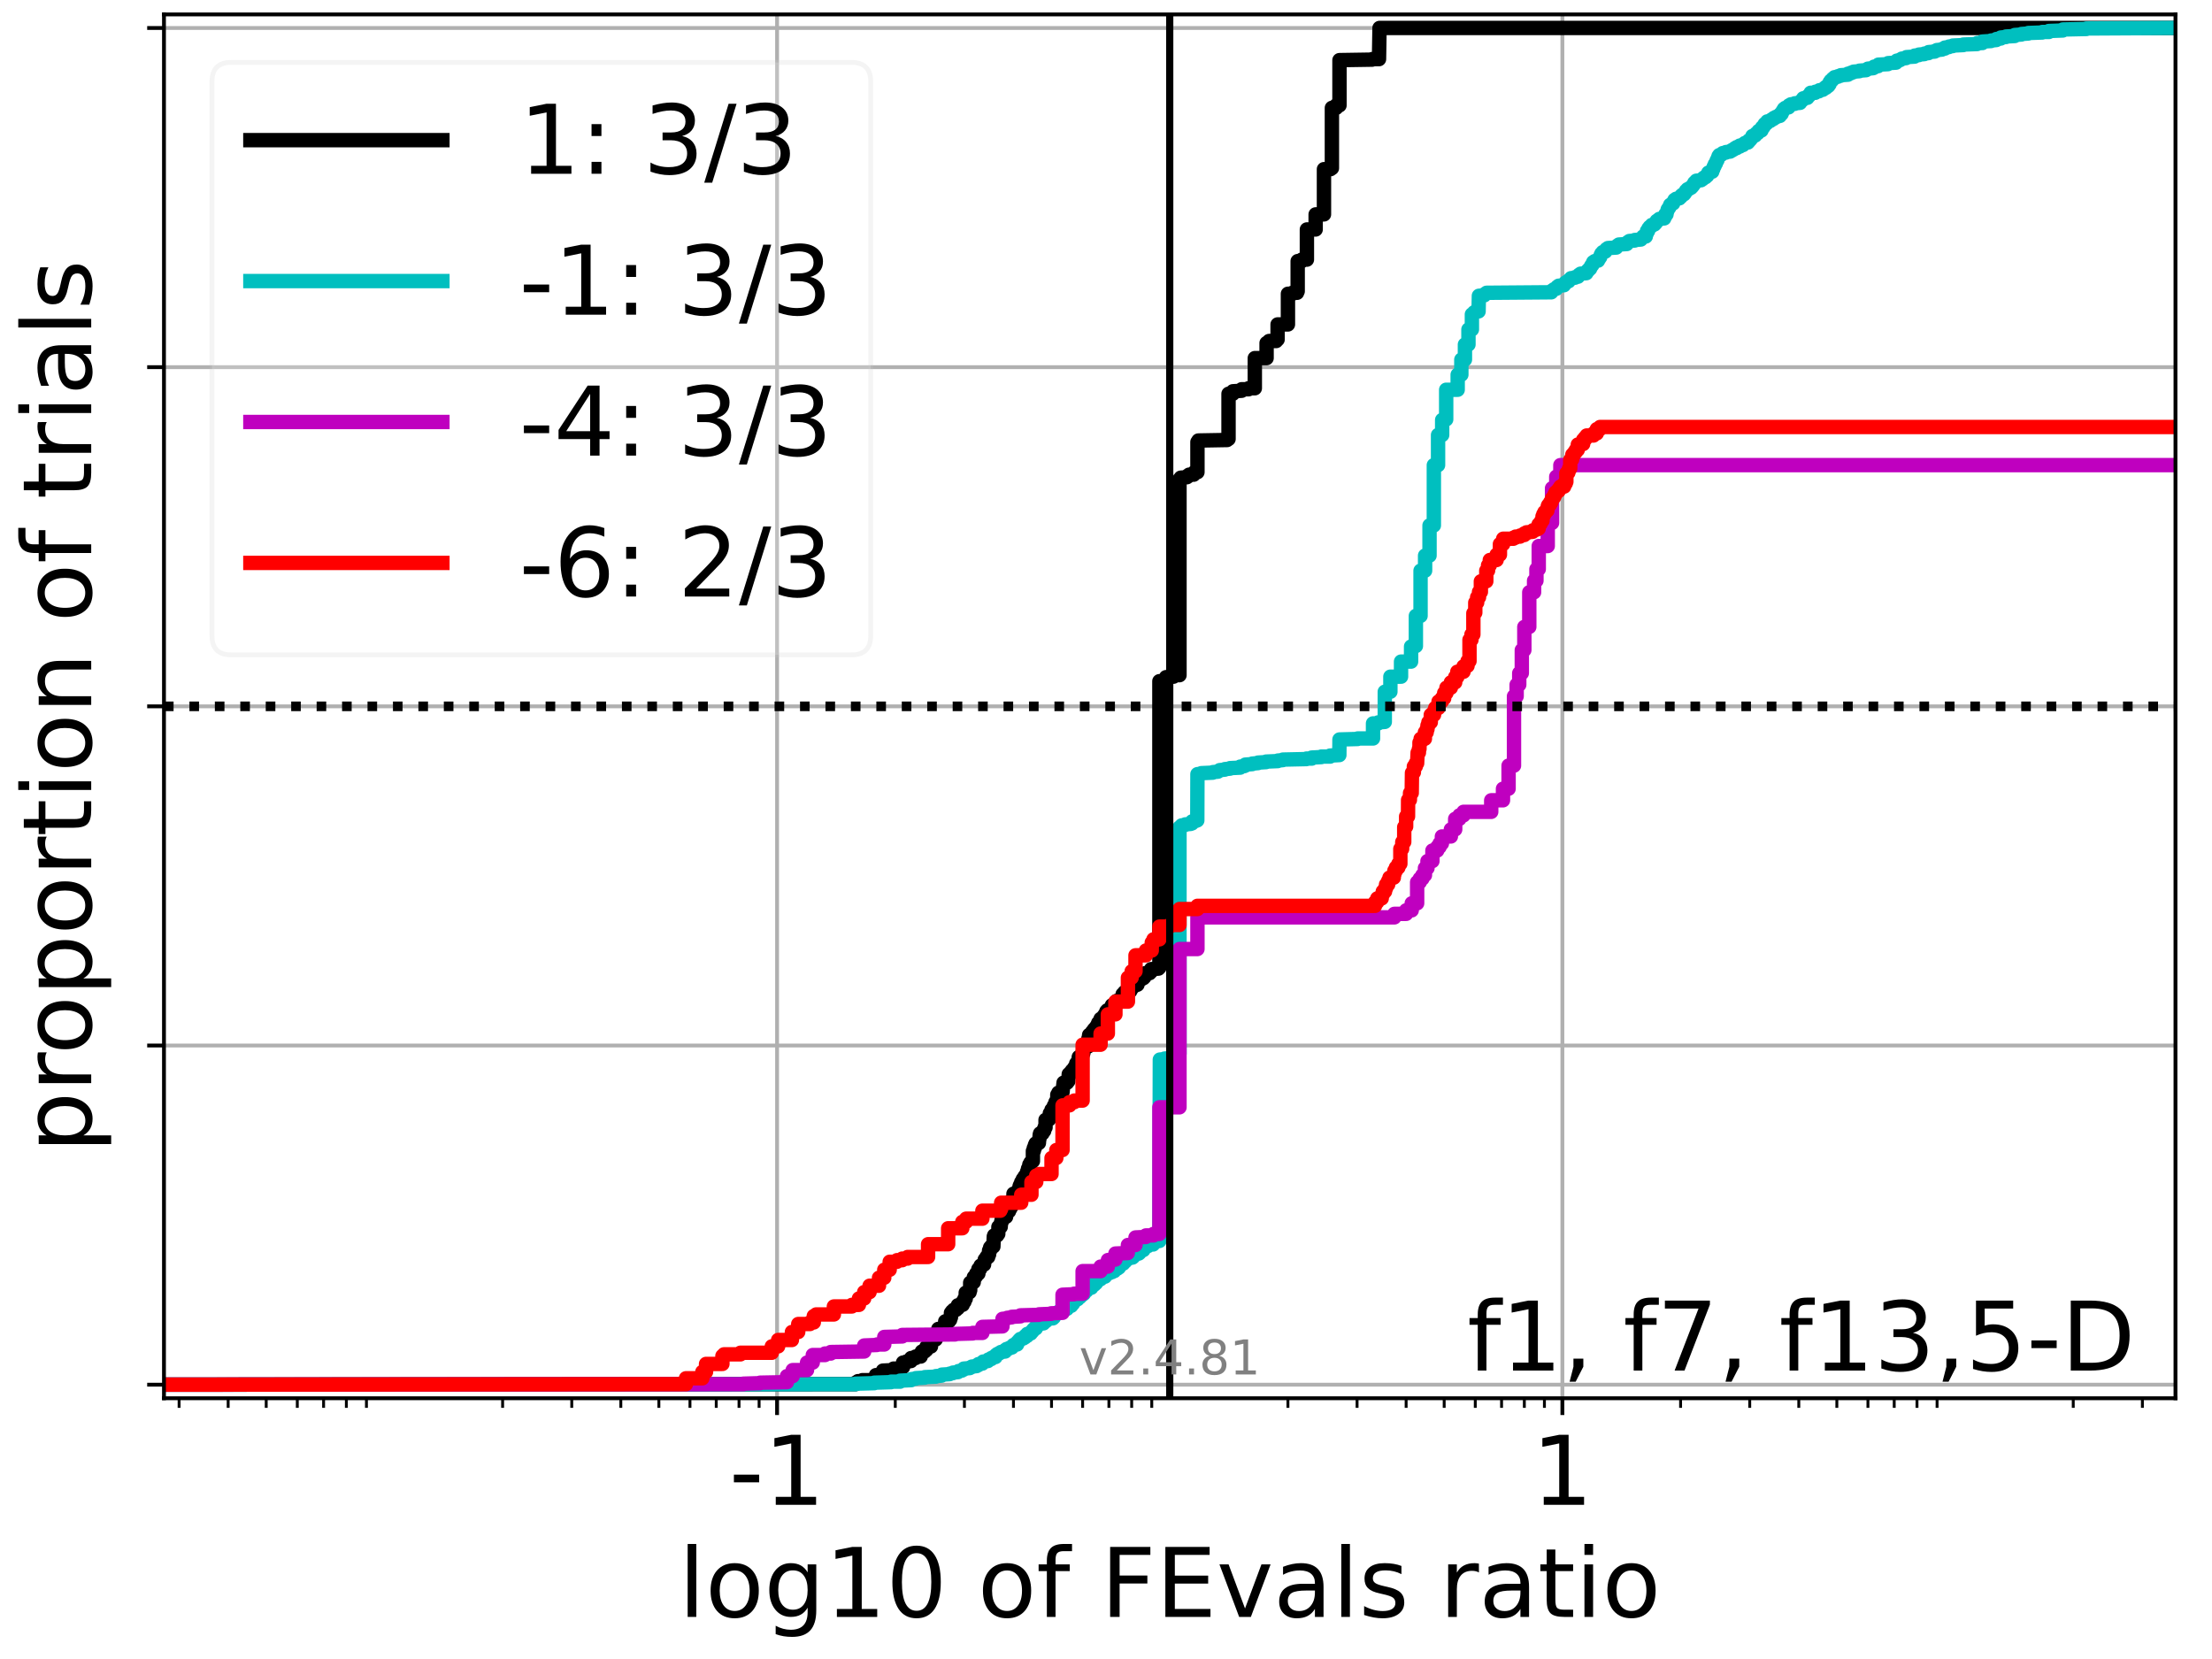 <?xml version="1.0" encoding="utf-8" standalone="no"?>
<!DOCTYPE svg PUBLIC "-//W3C//DTD SVG 1.1//EN"
  "http://www.w3.org/Graphics/SVG/1.1/DTD/svg11.dtd">
<!-- Created with matplotlib (https://matplotlib.org/) -->
<svg height="345.6pt" version="1.1" viewBox="0 0 460.8 345.6" width="460.8pt" xmlns="http://www.w3.org/2000/svg" xmlns:xlink="http://www.w3.org/1999/xlink">
 <defs>
  <style type="text/css">*{stroke-linecap:butt;stroke-linejoin:round;}</style>
 </defs>
 <g id="figure_1">
  <g id="patch_1">
   <path d="M 0 345.6 
L 460.8 345.6 
L 460.8 0 
L 0 0 
z
" style="fill:#ffffff;"/>
  </g>
  <g id="axes_1">
   <g id="patch_2">
    <path d="M 34.16 291.28 
L 453.192 291.28 
L 453.192 3 
L 34.16 3 
z
" style="fill:#ffffff;"/>
   </g>
   <g id="matplotlib.axis_1">
    <g id="xtick_1">
     <g id="line2d_1">
      <path clip-path="url(#p7552878175)" d="M 161.878 291.28 
L 161.878 3 
" style="fill:none;stroke:#b0b0b0;stroke-linecap:square;stroke-width:0.8;"/>
     </g>
     <g id="line2d_2">
      <defs>
       <path d="M 0 0 
L 0 3.5 
" id="m96a2443417" style="stroke:#000000;stroke-width:0.8;"/>
      </defs>
      <g>
       <use style="stroke:#000000;stroke-width:0.8;" x="161.878" xlink:href="#m96a2443417" y="291.28"/>
      </g>
     </g>
     <g id="text_1">
      <!-- -1 -->
      <g transform="translate(151.908 313.477)scale(0.2 -0.2)">
       <defs>
        <path d="M 4.891 31.391 
L 31.203 31.391 
L 31.203 23.391 
L 4.891 23.391 
z
" id="DejaVuSans-45"/>
        <path d="M 12.406 8.297 
L 28.516 8.297 
L 28.516 63.922 
L 10.984 60.406 
L 10.984 69.391 
L 28.422 72.906 
L 38.281 72.906 
L 38.281 8.297 
L 54.391 8.297 
L 54.391 0 
L 12.406 0 
z
" id="DejaVuSans-49"/>
       </defs>
       <use xlink:href="#DejaVuSans-45"/>
       <use x="36.084" xlink:href="#DejaVuSans-49"/>
      </g>
     </g>
    </g>
    <g id="xtick_2">
     <g id="line2d_3">
      <path clip-path="url(#p7552878175)" d="M 325.474 291.28 
L 325.474 3 
" style="fill:none;stroke:#b0b0b0;stroke-linecap:square;stroke-width:0.8;"/>
     </g>
     <g id="line2d_4">
      <g>
       <use style="stroke:#000000;stroke-width:0.8;" x="325.474" xlink:href="#m96a2443417" y="291.28"/>
      </g>
     </g>
     <g id="text_2">
      <!-- 1 -->
      <g transform="translate(319.111 313.477)scale(0.2 -0.2)">
       <use xlink:href="#DejaVuSans-49"/>
      </g>
     </g>
    </g>
    <g id="xtick_3">
     <g id="line2d_5">
      <defs>
       <path d="M 0 0 
L 0 2 
" id="m25687a79fe" style="stroke:#000000;stroke-width:0.6;"/>
      </defs>
      <g>
       <use style="stroke:#000000;stroke-width:0.6;" x="37.31" xlink:href="#m25687a79fe" y="291.28"/>
      </g>
     </g>
    </g>
    <g id="xtick_4">
     <g id="line2d_6">
      <g>
       <use style="stroke:#000000;stroke-width:0.6;" x="47.53" xlink:href="#m25687a79fe" y="291.28"/>
      </g>
     </g>
    </g>
    <g id="xtick_5">
     <g id="line2d_7">
      <g>
       <use style="stroke:#000000;stroke-width:0.6;" x="55.457" xlink:href="#m25687a79fe" y="291.28"/>
      </g>
     </g>
    </g>
    <g id="xtick_6">
     <g id="line2d_8">
      <g>
       <use style="stroke:#000000;stroke-width:0.6;" x="61.934" xlink:href="#m25687a79fe" y="291.28"/>
      </g>
     </g>
    </g>
    <g id="xtick_7">
     <g id="line2d_9">
      <g>
       <use style="stroke:#000000;stroke-width:0.6;" x="67.41" xlink:href="#m25687a79fe" y="291.28"/>
      </g>
     </g>
    </g>
    <g id="xtick_8">
     <g id="line2d_10">
      <g>
       <use style="stroke:#000000;stroke-width:0.6;" x="72.154" xlink:href="#m25687a79fe" y="291.28"/>
      </g>
     </g>
    </g>
    <g id="xtick_9">
     <g id="line2d_11">
      <g>
       <use style="stroke:#000000;stroke-width:0.6;" x="76.338" xlink:href="#m25687a79fe" y="291.28"/>
      </g>
     </g>
    </g>
    <g id="xtick_10">
     <g id="line2d_12">
      <g>
       <use style="stroke:#000000;stroke-width:0.6;" x="104.704" xlink:href="#m25687a79fe" y="291.28"/>
      </g>
     </g>
    </g>
    <g id="xtick_11">
     <g id="line2d_13">
      <g>
       <use style="stroke:#000000;stroke-width:0.6;" x="119.108" xlink:href="#m25687a79fe" y="291.28"/>
      </g>
     </g>
    </g>
    <g id="xtick_12">
     <g id="line2d_14">
      <g>
       <use style="stroke:#000000;stroke-width:0.6;" x="129.328" xlink:href="#m25687a79fe" y="291.28"/>
      </g>
     </g>
    </g>
    <g id="xtick_13">
     <g id="line2d_15">
      <g>
       <use style="stroke:#000000;stroke-width:0.6;" x="137.255" xlink:href="#m25687a79fe" y="291.28"/>
      </g>
     </g>
    </g>
    <g id="xtick_14">
     <g id="line2d_16">
      <g>
       <use style="stroke:#000000;stroke-width:0.6;" x="143.732" xlink:href="#m25687a79fe" y="291.28"/>
      </g>
     </g>
    </g>
    <g id="xtick_15">
     <g id="line2d_17">
      <g>
       <use style="stroke:#000000;stroke-width:0.6;" x="149.208" xlink:href="#m25687a79fe" y="291.28"/>
      </g>
     </g>
    </g>
    <g id="xtick_16">
     <g id="line2d_18">
      <g>
       <use style="stroke:#000000;stroke-width:0.6;" x="153.951" xlink:href="#m25687a79fe" y="291.28"/>
      </g>
     </g>
    </g>
    <g id="xtick_17">
     <g id="line2d_19">
      <g>
       <use style="stroke:#000000;stroke-width:0.6;" x="158.135" xlink:href="#m25687a79fe" y="291.28"/>
      </g>
     </g>
    </g>
    <g id="xtick_18">
     <g id="line2d_20">
      <g>
       <use style="stroke:#000000;stroke-width:0.6;" x="186.502" xlink:href="#m25687a79fe" y="291.28"/>
      </g>
     </g>
    </g>
    <g id="xtick_19">
     <g id="line2d_21">
      <g>
       <use style="stroke:#000000;stroke-width:0.6;" x="200.906" xlink:href="#m25687a79fe" y="291.28"/>
      </g>
     </g>
    </g>
    <g id="xtick_20">
     <g id="line2d_22">
      <g>
       <use style="stroke:#000000;stroke-width:0.6;" x="211.125" xlink:href="#m25687a79fe" y="291.28"/>
      </g>
     </g>
    </g>
    <g id="xtick_21">
     <g id="line2d_23">
      <g>
       <use style="stroke:#000000;stroke-width:0.6;" x="219.052" xlink:href="#m25687a79fe" y="291.28"/>
      </g>
     </g>
    </g>
    <g id="xtick_22">
     <g id="line2d_24">
      <g>
       <use style="stroke:#000000;stroke-width:0.6;" x="225.529" xlink:href="#m25687a79fe" y="291.28"/>
      </g>
     </g>
    </g>
    <g id="xtick_23">
     <g id="line2d_25">
      <g>
       <use style="stroke:#000000;stroke-width:0.6;" x="231.005" xlink:href="#m25687a79fe" y="291.28"/>
      </g>
     </g>
    </g>
    <g id="xtick_24">
     <g id="line2d_26">
      <g>
       <use style="stroke:#000000;stroke-width:0.6;" x="235.749" xlink:href="#m25687a79fe" y="291.28"/>
      </g>
     </g>
    </g>
    <g id="xtick_25">
     <g id="line2d_27">
      <g>
       <use style="stroke:#000000;stroke-width:0.6;" x="239.933" xlink:href="#m25687a79fe" y="291.28"/>
      </g>
     </g>
    </g>
    <g id="xtick_26">
     <g id="line2d_28">
      <g>
       <use style="stroke:#000000;stroke-width:0.6;" x="268.3" xlink:href="#m25687a79fe" y="291.28"/>
      </g>
     </g>
    </g>
    <g id="xtick_27">
     <g id="line2d_29">
      <g>
       <use style="stroke:#000000;stroke-width:0.6;" x="282.703" xlink:href="#m25687a79fe" y="291.28"/>
      </g>
     </g>
    </g>
    <g id="xtick_28">
     <g id="line2d_30">
      <g>
       <use style="stroke:#000000;stroke-width:0.6;" x="292.923" xlink:href="#m25687a79fe" y="291.28"/>
      </g>
     </g>
    </g>
    <g id="xtick_29">
     <g id="line2d_31">
      <g>
       <use style="stroke:#000000;stroke-width:0.6;" x="300.85" xlink:href="#m25687a79fe" y="291.28"/>
      </g>
     </g>
    </g>
    <g id="xtick_30">
     <g id="line2d_32">
      <g>
       <use style="stroke:#000000;stroke-width:0.6;" x="307.327" xlink:href="#m25687a79fe" y="291.28"/>
      </g>
     </g>
    </g>
    <g id="xtick_31">
     <g id="line2d_33">
      <g>
       <use style="stroke:#000000;stroke-width:0.6;" x="312.803" xlink:href="#m25687a79fe" y="291.28"/>
      </g>
     </g>
    </g>
    <g id="xtick_32">
     <g id="line2d_34">
      <g>
       <use style="stroke:#000000;stroke-width:0.6;" x="317.547" xlink:href="#m25687a79fe" y="291.28"/>
      </g>
     </g>
    </g>
    <g id="xtick_33">
     <g id="line2d_35">
      <g>
       <use style="stroke:#000000;stroke-width:0.6;" x="321.731" xlink:href="#m25687a79fe" y="291.28"/>
      </g>
     </g>
    </g>
    <g id="xtick_34">
     <g id="line2d_36">
      <g>
       <use style="stroke:#000000;stroke-width:0.6;" x="350.097" xlink:href="#m25687a79fe" y="291.28"/>
      </g>
     </g>
    </g>
    <g id="xtick_35">
     <g id="line2d_37">
      <g>
       <use style="stroke:#000000;stroke-width:0.6;" x="364.501" xlink:href="#m25687a79fe" y="291.28"/>
      </g>
     </g>
    </g>
    <g id="xtick_36">
     <g id="line2d_38">
      <g>
       <use style="stroke:#000000;stroke-width:0.6;" x="374.721" xlink:href="#m25687a79fe" y="291.28"/>
      </g>
     </g>
    </g>
    <g id="xtick_37">
     <g id="line2d_39">
      <g>
       <use style="stroke:#000000;stroke-width:0.6;" x="382.648" xlink:href="#m25687a79fe" y="291.28"/>
      </g>
     </g>
    </g>
    <g id="xtick_38">
     <g id="line2d_40">
      <g>
       <use style="stroke:#000000;stroke-width:0.6;" x="389.125" xlink:href="#m25687a79fe" y="291.28"/>
      </g>
     </g>
    </g>
    <g id="xtick_39">
     <g id="line2d_41">
      <g>
       <use style="stroke:#000000;stroke-width:0.6;" x="394.601" xlink:href="#m25687a79fe" y="291.28"/>
      </g>
     </g>
    </g>
    <g id="xtick_40">
     <g id="line2d_42">
      <g>
       <use style="stroke:#000000;stroke-width:0.6;" x="399.344" xlink:href="#m25687a79fe" y="291.28"/>
      </g>
     </g>
    </g>
    <g id="xtick_41">
     <g id="line2d_43">
      <g>
       <use style="stroke:#000000;stroke-width:0.6;" x="403.528" xlink:href="#m25687a79fe" y="291.28"/>
      </g>
     </g>
    </g>
    <g id="xtick_42">
     <g id="line2d_44">
      <g>
       <use style="stroke:#000000;stroke-width:0.6;" x="431.895" xlink:href="#m25687a79fe" y="291.28"/>
      </g>
     </g>
    </g>
    <g id="xtick_43">
     <g id="line2d_45">
      <g>
       <use style="stroke:#000000;stroke-width:0.6;" x="446.299" xlink:href="#m25687a79fe" y="291.28"/>
      </g>
     </g>
    </g>
    <g id="text_3">
     <!-- log10 of FEvals ratio -->
     <g transform="translate(141.371 336.833)scale(0.2 -0.2)">
      <defs>
       <path d="M 9.422 75.984 
L 18.406 75.984 
L 18.406 0 
L 9.422 0 
z
" id="DejaVuSans-108"/>
       <path d="M 30.609 48.391 
Q 23.391 48.391 19.188 42.75 
Q 14.984 37.109 14.984 27.297 
Q 14.984 17.484 19.156 11.844 
Q 23.344 6.203 30.609 6.203 
Q 37.797 6.203 41.984 11.859 
Q 46.188 17.531 46.188 27.297 
Q 46.188 37.016 41.984 42.703 
Q 37.797 48.391 30.609 48.391 
z
M 30.609 56 
Q 42.328 56 49.016 48.375 
Q 55.719 40.766 55.719 27.297 
Q 55.719 13.875 49.016 6.219 
Q 42.328 -1.422 30.609 -1.422 
Q 18.844 -1.422 12.172 6.219 
Q 5.516 13.875 5.516 27.297 
Q 5.516 40.766 12.172 48.375 
Q 18.844 56 30.609 56 
z
" id="DejaVuSans-111"/>
       <path d="M 45.406 27.984 
Q 45.406 37.75 41.375 43.109 
Q 37.359 48.484 30.078 48.484 
Q 22.859 48.484 18.828 43.109 
Q 14.797 37.75 14.797 27.984 
Q 14.797 18.266 18.828 12.891 
Q 22.859 7.516 30.078 7.516 
Q 37.359 7.516 41.375 12.891 
Q 45.406 18.266 45.406 27.984 
z
M 54.391 6.781 
Q 54.391 -7.172 48.188 -13.984 
Q 42 -20.797 29.203 -20.797 
Q 24.469 -20.797 20.266 -20.094 
Q 16.062 -19.391 12.109 -17.922 
L 12.109 -9.188 
Q 16.062 -11.328 19.922 -12.344 
Q 23.781 -13.375 27.781 -13.375 
Q 36.625 -13.375 41.016 -8.766 
Q 45.406 -4.156 45.406 5.172 
L 45.406 9.625 
Q 42.625 4.781 38.281 2.391 
Q 33.938 0 27.875 0 
Q 17.828 0 11.672 7.656 
Q 5.516 15.328 5.516 27.984 
Q 5.516 40.672 11.672 48.328 
Q 17.828 56 27.875 56 
Q 33.938 56 38.281 53.609 
Q 42.625 51.219 45.406 46.391 
L 45.406 54.688 
L 54.391 54.688 
z
" id="DejaVuSans-103"/>
       <path d="M 31.781 66.406 
Q 24.172 66.406 20.328 58.906 
Q 16.5 51.422 16.5 36.375 
Q 16.5 21.391 20.328 13.891 
Q 24.172 6.391 31.781 6.391 
Q 39.453 6.391 43.281 13.891 
Q 47.125 21.391 47.125 36.375 
Q 47.125 51.422 43.281 58.906 
Q 39.453 66.406 31.781 66.406 
z
M 31.781 74.219 
Q 44.047 74.219 50.516 64.516 
Q 56.984 54.828 56.984 36.375 
Q 56.984 17.969 50.516 8.266 
Q 44.047 -1.422 31.781 -1.422 
Q 19.531 -1.422 13.062 8.266 
Q 6.594 17.969 6.594 36.375 
Q 6.594 54.828 13.062 64.516 
Q 19.531 74.219 31.781 74.219 
z
" id="DejaVuSans-48"/>
       <path id="DejaVuSans-32"/>
       <path d="M 37.109 75.984 
L 37.109 68.5 
L 28.516 68.5 
Q 23.688 68.5 21.797 66.547 
Q 19.922 64.594 19.922 59.516 
L 19.922 54.688 
L 34.719 54.688 
L 34.719 47.703 
L 19.922 47.703 
L 19.922 0 
L 10.891 0 
L 10.891 47.703 
L 2.297 47.703 
L 2.297 54.688 
L 10.891 54.688 
L 10.891 58.5 
Q 10.891 67.625 15.141 71.797 
Q 19.391 75.984 28.609 75.984 
z
" id="DejaVuSans-102"/>
       <path d="M 9.812 72.906 
L 51.703 72.906 
L 51.703 64.594 
L 19.672 64.594 
L 19.672 43.109 
L 48.578 43.109 
L 48.578 34.812 
L 19.672 34.812 
L 19.672 0 
L 9.812 0 
z
" id="DejaVuSans-70"/>
       <path d="M 9.812 72.906 
L 55.906 72.906 
L 55.906 64.594 
L 19.672 64.594 
L 19.672 43.016 
L 54.391 43.016 
L 54.391 34.719 
L 19.672 34.719 
L 19.672 8.297 
L 56.781 8.297 
L 56.781 0 
L 9.812 0 
z
" id="DejaVuSans-69"/>
       <path d="M 2.984 54.688 
L 12.5 54.688 
L 29.594 8.797 
L 46.688 54.688 
L 56.203 54.688 
L 35.688 0 
L 23.484 0 
z
" id="DejaVuSans-118"/>
       <path d="M 34.281 27.484 
Q 23.391 27.484 19.188 25 
Q 14.984 22.516 14.984 16.5 
Q 14.984 11.719 18.141 8.906 
Q 21.297 6.109 26.703 6.109 
Q 34.188 6.109 38.703 11.406 
Q 43.219 16.703 43.219 25.484 
L 43.219 27.484 
z
M 52.203 31.203 
L 52.203 0 
L 43.219 0 
L 43.219 8.297 
Q 40.141 3.328 35.547 0.953 
Q 30.953 -1.422 24.312 -1.422 
Q 15.922 -1.422 10.953 3.297 
Q 6 8.016 6 15.922 
Q 6 25.141 12.172 29.828 
Q 18.359 34.516 30.609 34.516 
L 43.219 34.516 
L 43.219 35.406 
Q 43.219 41.609 39.141 45 
Q 35.062 48.391 27.688 48.391 
Q 23 48.391 18.547 47.266 
Q 14.109 46.141 10.016 43.891 
L 10.016 52.203 
Q 14.938 54.109 19.578 55.047 
Q 24.219 56 28.609 56 
Q 40.484 56 46.344 49.844 
Q 52.203 43.703 52.203 31.203 
z
" id="DejaVuSans-97"/>
       <path d="M 44.281 53.078 
L 44.281 44.578 
Q 40.484 46.531 36.375 47.5 
Q 32.281 48.484 27.875 48.484 
Q 21.188 48.484 17.844 46.438 
Q 14.5 44.391 14.5 40.281 
Q 14.5 37.156 16.891 35.375 
Q 19.281 33.594 26.516 31.984 
L 29.594 31.297 
Q 39.156 29.25 43.188 25.516 
Q 47.219 21.781 47.219 15.094 
Q 47.219 7.469 41.188 3.016 
Q 35.156 -1.422 24.609 -1.422 
Q 20.219 -1.422 15.453 -0.562 
Q 10.688 0.297 5.422 2 
L 5.422 11.281 
Q 10.406 8.688 15.234 7.391 
Q 20.062 6.109 24.812 6.109 
Q 31.156 6.109 34.562 8.281 
Q 37.984 10.453 37.984 14.406 
Q 37.984 18.062 35.516 20.016 
Q 33.062 21.969 24.703 23.781 
L 21.578 24.516 
Q 13.234 26.266 9.516 29.906 
Q 5.812 33.547 5.812 39.891 
Q 5.812 47.609 11.281 51.797 
Q 16.75 56 26.812 56 
Q 31.781 56 36.172 55.266 
Q 40.578 54.547 44.281 53.078 
z
" id="DejaVuSans-115"/>
       <path d="M 41.109 46.297 
Q 39.594 47.172 37.812 47.578 
Q 36.031 48 33.891 48 
Q 26.266 48 22.188 43.047 
Q 18.109 38.094 18.109 28.812 
L 18.109 0 
L 9.078 0 
L 9.078 54.688 
L 18.109 54.688 
L 18.109 46.188 
Q 20.953 51.172 25.484 53.578 
Q 30.031 56 36.531 56 
Q 37.453 56 38.578 55.875 
Q 39.703 55.766 41.062 55.516 
z
" id="DejaVuSans-114"/>
       <path d="M 18.312 70.219 
L 18.312 54.688 
L 36.812 54.688 
L 36.812 47.703 
L 18.312 47.703 
L 18.312 18.016 
Q 18.312 11.328 20.141 9.422 
Q 21.969 7.516 27.594 7.516 
L 36.812 7.516 
L 36.812 0 
L 27.594 0 
Q 17.188 0 13.234 3.875 
Q 9.281 7.766 9.281 18.016 
L 9.281 47.703 
L 2.688 47.703 
L 2.688 54.688 
L 9.281 54.688 
L 9.281 70.219 
z
" id="DejaVuSans-116"/>
       <path d="M 9.422 54.688 
L 18.406 54.688 
L 18.406 0 
L 9.422 0 
z
M 9.422 75.984 
L 18.406 75.984 
L 18.406 64.594 
L 9.422 64.594 
z
" id="DejaVuSans-105"/>
      </defs>
      <use xlink:href="#DejaVuSans-108"/>
      <use x="27.783" xlink:href="#DejaVuSans-111"/>
      <use x="88.965" xlink:href="#DejaVuSans-103"/>
      <use x="152.441" xlink:href="#DejaVuSans-49"/>
      <use x="216.064" xlink:href="#DejaVuSans-48"/>
      <use x="279.688" xlink:href="#DejaVuSans-32"/>
      <use x="311.475" xlink:href="#DejaVuSans-111"/>
      <use x="372.656" xlink:href="#DejaVuSans-102"/>
      <use x="407.861" xlink:href="#DejaVuSans-32"/>
      <use x="439.648" xlink:href="#DejaVuSans-70"/>
      <use x="497.168" xlink:href="#DejaVuSans-69"/>
      <use x="560.352" xlink:href="#DejaVuSans-118"/>
      <use x="619.531" xlink:href="#DejaVuSans-97"/>
      <use x="680.811" xlink:href="#DejaVuSans-108"/>
      <use x="708.594" xlink:href="#DejaVuSans-115"/>
      <use x="760.693" xlink:href="#DejaVuSans-32"/>
      <use x="792.48" xlink:href="#DejaVuSans-114"/>
      <use x="833.594" xlink:href="#DejaVuSans-97"/>
      <use x="894.873" xlink:href="#DejaVuSans-116"/>
      <use x="934.082" xlink:href="#DejaVuSans-105"/>
      <use x="961.865" xlink:href="#DejaVuSans-111"/>
     </g>
    </g>
   </g>
   <g id="matplotlib.axis_2">
    <g id="ytick_1">
     <g id="line2d_46">
      <path clip-path="url(#p7552878175)" d="M 34.16 288.454 
L 453.192 288.454 
" style="fill:none;stroke:#b0b0b0;stroke-linecap:square;stroke-width:0.8;"/>
     </g>
     <g id="line2d_47">
      <defs>
       <path d="M 0 0 
L -3.5 0 
" id="m1382b0baf8" style="stroke:#000000;stroke-width:0.8;"/>
      </defs>
      <g>
       <use style="stroke:#000000;stroke-width:0.8;" x="34.16" xlink:href="#m1382b0baf8" y="288.454"/>
      </g>
     </g>
    </g>
    <g id="ytick_2">
     <g id="line2d_48">
      <path clip-path="url(#p7552878175)" d="M 34.16 217.797 
L 453.192 217.797 
" style="fill:none;stroke:#b0b0b0;stroke-linecap:square;stroke-width:0.8;"/>
     </g>
     <g id="line2d_49">
      <g>
       <use style="stroke:#000000;stroke-width:0.8;" x="34.16" xlink:href="#m1382b0baf8" y="217.797"/>
      </g>
     </g>
    </g>
    <g id="ytick_3">
     <g id="line2d_50">
      <path clip-path="url(#p7552878175)" d="M 34.16 147.14 
L 453.192 147.14 
" style="fill:none;stroke:#b0b0b0;stroke-linecap:square;stroke-width:0.8;"/>
     </g>
     <g id="line2d_51">
      <g>
       <use style="stroke:#000000;stroke-width:0.8;" x="34.16" xlink:href="#m1382b0baf8" y="147.14"/>
      </g>
     </g>
    </g>
    <g id="ytick_4">
     <g id="line2d_52">
      <path clip-path="url(#p7552878175)" d="M 34.16 76.483 
L 453.192 76.483 
" style="fill:none;stroke:#b0b0b0;stroke-linecap:square;stroke-width:0.8;"/>
     </g>
     <g id="line2d_53">
      <g>
       <use style="stroke:#000000;stroke-width:0.8;" x="34.16" xlink:href="#m1382b0baf8" y="76.483"/>
      </g>
     </g>
    </g>
    <g id="ytick_5">
     <g id="line2d_54">
      <path clip-path="url(#p7552878175)" d="M 34.16 5.826 
L 453.192 5.826 
" style="fill:none;stroke:#b0b0b0;stroke-linecap:square;stroke-width:0.8;"/>
     </g>
     <g id="line2d_55">
      <g>
       <use style="stroke:#000000;stroke-width:0.8;" x="34.16" xlink:href="#m1382b0baf8" y="5.826"/>
      </g>
     </g>
    </g>
    <g id="text_4">
     <!-- proportion of trials -->
     <g transform="translate(19.001 240.146)rotate(-90)scale(0.2 -0.2)">
      <defs>
       <path d="M 18.109 8.203 
L 18.109 -20.797 
L 9.078 -20.797 
L 9.078 54.688 
L 18.109 54.688 
L 18.109 46.391 
Q 20.953 51.266 25.266 53.625 
Q 29.594 56 35.594 56 
Q 45.562 56 51.781 48.094 
Q 58.016 40.188 58.016 27.297 
Q 58.016 14.406 51.781 6.484 
Q 45.562 -1.422 35.594 -1.422 
Q 29.594 -1.422 25.266 0.953 
Q 20.953 3.328 18.109 8.203 
z
M 48.688 27.297 
Q 48.688 37.203 44.609 42.844 
Q 40.531 48.484 33.406 48.484 
Q 26.266 48.484 22.188 42.844 
Q 18.109 37.203 18.109 27.297 
Q 18.109 17.391 22.188 11.75 
Q 26.266 6.109 33.406 6.109 
Q 40.531 6.109 44.609 11.75 
Q 48.688 17.391 48.688 27.297 
z
" id="DejaVuSans-112"/>
       <path d="M 54.891 33.016 
L 54.891 0 
L 45.906 0 
L 45.906 32.719 
Q 45.906 40.484 42.875 44.328 
Q 39.844 48.188 33.797 48.188 
Q 26.516 48.188 22.312 43.547 
Q 18.109 38.922 18.109 30.906 
L 18.109 0 
L 9.078 0 
L 9.078 54.688 
L 18.109 54.688 
L 18.109 46.188 
Q 21.344 51.125 25.703 53.562 
Q 30.078 56 35.797 56 
Q 45.219 56 50.047 50.172 
Q 54.891 44.344 54.891 33.016 
z
" id="DejaVuSans-110"/>
      </defs>
      <use xlink:href="#DejaVuSans-112"/>
      <use x="63.477" xlink:href="#DejaVuSans-114"/>
      <use x="102.34" xlink:href="#DejaVuSans-111"/>
      <use x="163.521" xlink:href="#DejaVuSans-112"/>
      <use x="226.998" xlink:href="#DejaVuSans-111"/>
      <use x="288.18" xlink:href="#DejaVuSans-114"/>
      <use x="329.293" xlink:href="#DejaVuSans-116"/>
      <use x="368.502" xlink:href="#DejaVuSans-105"/>
      <use x="396.285" xlink:href="#DejaVuSans-111"/>
      <use x="457.467" xlink:href="#DejaVuSans-110"/>
      <use x="520.846" xlink:href="#DejaVuSans-32"/>
      <use x="552.633" xlink:href="#DejaVuSans-111"/>
      <use x="613.814" xlink:href="#DejaVuSans-102"/>
      <use x="649.02" xlink:href="#DejaVuSans-32"/>
      <use x="680.807" xlink:href="#DejaVuSans-116"/>
      <use x="720.016" xlink:href="#DejaVuSans-114"/>
      <use x="761.129" xlink:href="#DejaVuSans-105"/>
      <use x="788.912" xlink:href="#DejaVuSans-97"/>
      <use x="850.191" xlink:href="#DejaVuSans-108"/>
      <use x="877.975" xlink:href="#DejaVuSans-115"/>
     </g>
    </g>
   </g>
   <g id="line2d_56">
    <path clip-path="url(#p7552878175)" d="M 34.16 288.454 
L 178.221 288.349 
L 178.221 288.035 
L 178.733 288.035 
L 178.733 287.93 
L 178.733 287.721 
L 179.657 287.721 
L 179.657 287.616 
L 179.657 287.512 
L 182.406 287.512 
L 182.406 287.407 
L 182.476 286.465 
L 183.841 286.465 
L 183.841 286.36 
L 183.933 285.523 
L 186.148 285.418 
L 186.148 285.104 
L 187.584 285.104 
L 187.584 284.999 
L 187.584 284.895 
L 188.117 284.79 
L 188.117 283.848 
L 188.795 283.848 
L 188.795 283.743 
L 188.795 283.639 
L 189.755 283.534 
L 189.809 282.906 
L 190.742 282.906 
L 190.742 282.801 
L 190.742 282.592 
L 191.796 282.592 
L 191.796 282.487 
L 191.86 281.859 
L 192.044 281.859 
L 192.044 281.754 
L 192.044 281.545 
L 192.625 281.545 
L 192.625 281.44 
L 192.625 281.231 
L 192.979 281.231 
L 192.979 281.126 
L 192.979 280.603 
L 193.939 280.498 
L 193.939 279.556 
L 194.061 279.556 
L 194.061 279.452 
L 194.061 279.347 
L 194.429 279.347 
L 194.429 279.242 
L 194.429 279.033 
L 194.926 279.033 
L 194.926 278.928 
L 194.926 278.091 
L 195.469 278.091 
L 195.469 277.986 
L 195.469 276.835 
L 196.722 276.73 
L 196.722 276.311 
L 196.88 276.311 
L 196.88 276.207 
L 196.904 275.264 
L 197.682 275.264 
L 197.682 275.16 
L 197.682 274.95 
L 197.926 274.95 
L 197.926 274.846 
L 197.926 274.427 
L 198.101 274.427 
L 198.101 274.322 
L 198.101 273.485 
L 198.337 273.485 
L 198.337 273.38 
L 198.337 273.171 
L 198.669 273.171 
L 198.669 273.066 
L 198.669 272.857 
L 199.173 272.857 
L 199.173 272.752 
L 199.173 272.543 
L 199.537 272.543 
L 199.537 272.438 
L 199.537 271.915 
L 200.552 271.81 
L 200.552 271.182 
L 200.906 271.182 
L 200.906 271.077 
L 200.906 270.554 
L 201.18 270.554 
L 201.18 270.449 
L 201.18 269.298 
L 201.988 269.193 
L 201.988 268.774 
L 202.11 268.774 
L 202.11 268.67 
L 202.11 267.204 
L 202.845 267.1 
L 202.872 266.053 
L 203.198 266.053 
L 203.198 265.948 
L 203.198 265.844 
L 203.357 265.844 
L 203.357 265.739 
L 203.357 265.32 
L 203.813 265.32 
L 203.813 265.215 
L 203.813 264.378 
L 204.159 264.378 
L 204.159 264.273 
L 204.159 264.064 
L 204.28 264.064 
L 204.28 263.959 
L 204.28 263.645 
L 204.649 263.645 
L 204.649 263.541 
L 204.649 263.436 
L 204.999 263.436 
L 204.999 263.331 
L 205.107 262.703 
L 205.145 262.703 
L 205.145 262.599 
L 205.145 262.389 
L 205.397 262.285 
L 205.505 261.866 
L 205.853 261.866 
L 205.853 261.761 
L 205.853 261.342 
L 206.042 261.342 
L 206.042 261.238 
L 206.042 260.505 
L 206.264 260.505 
L 206.264 260.4 
L 206.264 259.877 
L 206.434 259.877 
L 206.434 259.772 
L 206.434 259.668 
L 206.941 259.668 
L 206.941 259.563 
L 207.029 257.574 
L 207.1 257.574 
L 207.1 257.469 
L 207.1 257.365 
L 207.74 257.365 
L 207.74 257.26 
L 207.74 257.051 
L 207.956 257.051 
L 207.956 256.946 
L 207.989 255.585 
L 208.465 255.585 
L 208.465 255.481 
L 208.556 254.538 
L 208.675 254.538 
L 208.675 254.434 
L 208.675 253.91 
L 208.95 253.91 
L 208.95 253.806 
L 208.95 253.596 
L 209.581 253.492 
L 209.581 253.492 
L 209.635 252.34 
L 210.191 252.34 
L 210.191 252.236 
L 210.248 251.922 
L 210.385 251.922 
L 210.385 251.817 
L 210.485 251.503 
L 210.622 251.503 
L 210.622 251.398 
L 210.71 250.247 
L 210.772 250.247 
L 210.772 250.142 
L 210.772 249.933 
L 211.125 249.933 
L 211.125 249.828 
L 211.125 248.677 
L 212.086 248.572 
L 212.086 247.944 
L 212.207 247.944 
L 212.207 247.839 
L 212.207 247.734 
L 212.33 247.734 
L 212.33 247.63 
L 212.402 247.106 
L 212.483 247.106 
L 212.483 247.002 
L 212.483 246.897 
L 212.74 246.897 
L 212.74 246.792 
L 212.74 246.269 
L 213.072 246.269 
L 213.072 246.164 
L 213.072 245.641 
L 213.418 245.536 
L 213.418 245.118 
L 213.576 245.118 
L 213.576 245.013 
L 213.576 244.908 
L 213.969 244.908 
L 213.969 244.803 
L 213.969 244.071 
L 214.158 244.071 
L 214.158 243.966 
L 214.158 243.443 
L 214.378 243.443 
L 214.378 243.338 
L 214.432 242.605 
L 214.661 242.501 
L 214.661 242.187 
L 214.868 242.187 
L 214.868 242.082 
L 214.868 241.977 
L 215.173 241.873 
L 215.173 239.779 
L 215.365 239.779 
L 215.365 239.674 
L 215.365 239.151 
L 215.572 239.151 
L 215.572 239.046 
L 215.593 238.523 
L 215.737 238.523 
L 215.737 238.418 
L 215.737 238.209 
L 216.42 238.104 
L 216.483 237.267 
L 216.532 237.267 
L 216.532 237.162 
L 216.602 236.325 
L 216.667 236.325 
L 216.667 236.22 
L 216.667 236.115 
L 217.172 236.115 
L 217.172 236.011 
L 217.249 235.592 
L 217.519 235.592 
L 217.519 235.487 
L 217.602 234.859 
L 217.806 234.859 
L 217.806 234.755 
L 217.806 233.289 
L 218.562 233.184 
L 218.588 232.452 
L 218.684 232.452 
L 218.684 232.347 
L 218.699 231.928 
L 219.052 231.928 
L 219.052 231.824 
L 219.052 231.195 
L 219.523 231.195 
L 219.523 231.091 
L 219.549 230.358 
L 219.869 230.253 
L 219.869 229.625 
L 220.092 229.521 
L 220.092 229.521 
L 220.134 229.102 
L 220.257 229.102 
L 220.257 228.997 
L 220.257 228.055 
L 220.483 227.951 
L 220.483 227.636 
L 221.345 227.532 
L 221.345 227.532 
L 221.448 226.485 
L 221.47 226.485 
L 221.47 226.38 
L 221.561 225.543 
L 222.305 225.543 
L 222.305 225.438 
L 222.305 225.229 
L 222.549 225.229 
L 222.549 225.124 
L 222.644 223.763 
L 222.96 223.763 
L 222.96 223.659 
L 222.96 223.449 
L 223.292 223.345 
L 223.292 223.031 
L 223.499 223.031 
L 223.499 222.926 
L 223.499 222.821 
L 223.796 222.821 
L 223.796 222.717 
L 223.796 222.403 
L 224.189 222.403 
L 224.189 222.298 
L 224.189 221.565 
L 224.41 221.565 
L 224.41 221.461 
L 224.41 221.251 
L 224.703 221.147 
L 224.731 220.204 
L 225.276 220.204 
L 225.276 220.1 
L 225.375 219.786 
L 225.529 219.786 
L 225.529 219.681 
L 225.529 219.367 
L 225.691 219.367 
L 225.691 219.262 
L 225.691 218.739 
L 225.804 218.739 
L 225.804 218.634 
L 225.804 218.425 
L 226.102 218.32 
L 226.102 218.216 
L 226.31 218.216 
L 226.31 218.111 
L 226.31 218.006 
L 226.678 218.006 
L 226.678 217.902 
L 226.734 216.331 
L 226.821 216.331 
L 226.821 216.227 
L 226.887 215.599 
L 227.27 215.599 
L 227.27 215.494 
L 227.27 215.285 
L 227.45 215.285 
L 227.45 215.18 
L 227.496 214.971 
L 227.727 214.971 
L 227.727 214.866 
L 227.822 214.552 
L 227.98 214.552 
L 227.98 214.447 
L 227.98 214.343 
L 228.257 214.343 
L 228.257 214.238 
L 228.337 213.924 
L 228.654 213.924 
L 228.654 213.819 
L 228.654 213.4 
L 228.782 213.4 
L 228.782 213.296 
L 228.782 213.086 
L 229.272 213.086 
L 229.272 212.982 
L 229.272 212.249 
L 229.769 212.144 
L 229.769 211.83 
L 230.02 211.726 
L 230.02 211.516 
L 230.232 211.516 
L 230.232 211.412 
L 230.232 211.202 
L 230.476 211.202 
L 230.476 211.098 
L 230.476 210.679 
L 230.665 210.679 
L 230.665 210.574 
L 230.665 210.469 
L 231.219 210.469 
L 231.219 210.365 
L 231.219 210.155 
L 231.565 210.155 
L 231.565 210.051 
L 231.626 209.423 
L 232.174 209.318 
L 232.174 209.213 
L 232.612 209.213 
L 232.612 209.109 
L 232.658 208.481 
L 233.718 208.376 
L 233.718 208.167 
L 233.862 208.167 
L 233.862 208.062 
L 233.862 207.12 
L 234.204 207.12 
L 234.204 207.015 
L 234.237 206.701 
L 235.109 206.701 
L 235.109 206.596 
L 235.109 206.492 
L 235.441 206.492 
L 235.441 206.387 
L 235.441 205.968 
L 235.749 205.968 
L 235.749 205.864 
L 235.749 205.34 
L 236.688 205.236 
L 236.688 205.131 
L 236.953 205.131 
L 236.953 205.026 
L 236.953 204.608 
L 237.129 204.608 
L 237.129 204.503 
L 237.199 204.084 
L 237.67 204.084 
L 237.67 203.98 
L 237.67 203.875 
L 238.2 203.77 
L 238.2 203.665 
L 238.403 203.561 
L 238.403 203.561 
L 238.403 203.142 
L 238.564 203.142 
L 238.564 203.037 
L 238.592 202.723 
L 239.492 202.723 
L 239.492 202.619 
L 239.492 202.514 
L 239.797 202.409 
L 239.797 201.886 
L 241.333 201.781 
L 241.333 201.572 
L 241.522 201.572 
L 241.522 201.467 
L 241.522 141.906 
L 242.84 141.906 
L 242.84 141.801 
L 242.912 141.069 
L 244.457 140.964 
L 244.532 140.65 
L 245.707 140.65 
L 245.707 140.545 
L 245.707 99.826 
L 245.969 99.721 
L 245.969 99.512 
L 247.267 99.407 
L 247.267 99.303 
L 247.419 99.303 
L 247.419 99.198 
L 247.419 99.093 
L 247.702 99.093 
L 247.702 98.989 
L 247.702 98.884 
L 248.662 98.884 
L 248.662 98.779 
L 248.662 98.57 
L 248.812 98.57 
L 248.812 98.465 
L 248.812 98.361 
L 249.449 98.361 
L 249.449 98.256 
L 249.449 92.08 
L 249.649 92.08 
L 249.649 91.975 
L 249.649 91.766 
L 255.629 91.661 
L 255.629 91.452 
L 255.926 91.452 
L 255.926 91.347 
L 255.926 82.031 
L 256.833 82.031 
L 256.833 81.926 
L 256.833 81.508 
L 258.661 81.403 
L 258.661 81.089 
L 260.097 81.089 
L 260.097 80.984 
L 260.097 80.88 
L 261.402 80.88 
L 261.402 80.775 
L 261.402 74.599 
L 263.853 74.599 
L 263.853 74.494 
L 263.853 71.459 
L 264.373 71.354 
L 264.373 71.04 
L 265.849 71.04 
L 265.849 70.935 
L 265.849 70.831 
L 266.146 70.726 
L 266.146 67.586 
L 268.3 67.586 
L 268.3 67.481 
L 268.3 61.2 
L 269.234 61.2 
L 269.234 61.096 
L 269.234 60.991 
L 270.195 60.991 
L 270.195 60.886 
L 270.195 60.677 
L 270.33 60.677 
L 270.33 60.572 
L 270.33 54.396 
L 271.181 54.396 
L 271.181 54.292 
L 271.181 54.082 
L 272.251 54.082 
L 272.251 53.978 
L 272.251 47.802 
L 274.073 47.802 
L 274.073 47.697 
L 274.073 44.661 
L 275.806 44.661 
L 275.806 44.557 
L 275.806 35.24 
L 277.161 35.24 
L 277.161 35.136 
L 277.161 35.031 
L 277.459 35.031 
L 277.459 34.926 
L 277.459 22.47 
L 278.366 22.47 
L 278.366 22.365 
L 278.366 21.947 
L 279.038 21.947 
L 279.038 21.842 
L 279.038 12.526 
L 285.836 12.421 
L 285.836 12.316 
L 287.272 12.316 
L 287.272 12.212 
L 287.381 5.826 
L 453.192 5.826 
L 453.192 5.826 
" style="fill:none;stroke:#000000;stroke-linecap:square;stroke-width:3;"/>
   </g>
   <g id="line2d_57">
    <path clip-path="url(#p7552878175)" style="fill:none;stroke:#000000;stroke-linecap:square;stroke-width:3;"/>
   </g>
   <g id="line2d_58">
    <path clip-path="url(#p7552878175)" d="M 34.16 288.454 
L 178.248 288.349 
L 178.248 288.244 
L 182.128 288.14 
L 182.128 288.035 
L 185.625 287.93 
L 185.625 287.826 
L 187.503 287.826 
L 187.503 287.721 
L 187.503 287.616 
L 189.809 287.512 
L 189.809 287.302 
L 190.782 287.198 
L 190.782 287.093 
L 192.652 286.988 
L 192.652 286.884 
L 194.945 286.779 
L 194.945 286.674 
L 196.154 286.57 
L 196.21 286.36 
L 197.832 286.256 
L 197.832 286.151 
L 198.517 286.046 
L 198.517 285.941 
L 199.565 285.837 
L 199.651 285.627 
L 200.363 285.523 
L 200.363 285.418 
L 200.761 285.313 
L 200.769 285.104 
L 202.016 284.999 
L 202.016 284.895 
L 202.441 284.79 
L 202.441 284.685 
L 203.444 284.581 
L 203.528 284.371 
L 203.836 284.371 
L 203.836 284.267 
L 203.836 284.162 
L 204.649 284.057 
L 204.649 283.953 
L 204.813 283.848 
L 204.813 283.639 
L 205.787 283.534 
L 205.895 283.22 
L 206.505 283.115 
L 206.505 282.906 
L 206.941 282.801 
L 206.941 282.697 
L 207.383 282.697 
L 207.383 282.592 
L 207.479 282.278 
L 207.74 282.173 
L 207.74 282.068 
L 208.146 281.964 
L 208.146 281.859 
L 208.493 281.754 
L 208.493 281.65 
L 209.392 281.545 
L 209.392 281.231 
L 209.685 281.126 
L 209.685 281.022 
L 210.226 280.917 
L 210.226 280.812 
L 210.799 280.708 
L 210.904 280.394 
L 211.125 280.394 
L 211.125 280.289 
L 211.125 280.184 
L 211.876 280.08 
L 211.955 279.556 
L 212.236 279.452 
L 212.33 279.137 
L 212.543 279.033 
L 212.543 278.928 
L 213.182 278.823 
L 213.182 278.719 
L 213.521 278.614 
L 213.576 278.3 
L 213.969 278.3 
L 213.969 278.195 
L 214.002 277.881 
L 214.732 277.777 
L 214.788 277.463 
L 215.088 277.358 
L 215.173 277.044 
L 215.365 276.939 
L 215.365 276.835 
L 215.791 276.73 
L 215.834 276.311 
L 216.09 276.207 
L 216.09 276.102 
L 216.42 275.997 
L 216.42 275.788 
L 217.366 275.683 
L 217.458 275.369 
L 217.848 275.264 
L 217.932 275.055 
L 218.229 274.95 
L 218.34 274.636 
L 219.331 274.636 
L 219.331 274.532 
L 219.331 274.427 
L 219.549 274.427 
L 219.549 274.322 
L 219.549 274.218 
L 219.67 274.218 
L 219.67 274.113 
L 219.67 274.008 
L 219.895 273.904 
L 219.895 273.799 
L 220.21 273.694 
L 220.299 273.485 
L 220.523 273.38 
L 220.632 273.171 
L 221.345 273.066 
L 221.345 272.962 
L 221.591 272.857 
L 221.591 272.752 
L 222.284 272.648 
L 222.393 272.438 
L 222.414 272.438 
L 222.414 272.333 
L 222.414 272.229 
L 222.876 272.124 
L 222.876 272.019 
L 223.167 272.019 
L 223.167 271.915 
L 223.167 271.81 
L 223.387 271.705 
L 223.387 271.601 
L 223.515 271.601 
L 223.515 271.496 
L 223.515 271.182 
L 223.796 271.182 
L 223.796 271.077 
L 223.796 270.973 
L 224.079 270.868 
L 224.079 270.659 
L 224.489 270.659 
L 224.489 270.554 
L 224.529 270.345 
L 224.954 270.24 
L 225.052 270.031 
L 225.257 269.926 
L 225.257 269.821 
L 225.529 269.717 
L 225.529 269.507 
L 225.804 269.507 
L 225.804 269.403 
L 225.902 269.089 
L 226.074 268.984 
L 226.074 268.879 
L 226.359 268.879 
L 226.359 268.774 
L 226.359 268.67 
L 226.64 268.565 
L 226.64 268.46 
L 226.923 268.356 
L 226.923 268.251 
L 227.351 268.251 
L 227.351 268.146 
L 227.351 267.832 
L 227.496 267.728 
L 227.496 267.623 
L 227.98 267.623 
L 227.98 267.518 
L 227.98 267.414 
L 228.318 267.309 
L 228.373 266.786 
L 228.904 266.681 
L 228.954 266.472 
L 229.272 266.472 
L 229.272 266.367 
L 229.272 266.262 
L 229.683 266.158 
L 229.683 265.948 
L 230.195 265.948 
L 230.195 265.844 
L 230.245 265.634 
L 230.501 265.529 
L 230.519 265.32 
L 231.121 265.215 
L 231.121 265.111 
L 231.653 265.006 
L 231.653 264.797 
L 232.116 264.797 
L 232.116 264.692 
L 232.223 264.378 
L 232.787 264.273 
L 232.787 264.169 
L 233.088 264.064 
L 233.192 263.541 
L 233.366 263.436 
L 233.366 263.331 
L 233.991 263.227 
L 234.062 262.913 
L 234.397 262.808 
L 234.496 262.389 
L 234.992 262.285 
L 235.031 262.075 
L 235.932 261.97 
L 235.932 261.866 
L 236.059 261.866 
L 236.059 261.761 
L 236.078 261.447 
L 236.688 261.342 
L 236.688 261.238 
L 237.24 261.133 
L 237.24 261.028 
L 237.364 261.028 
L 237.364 260.924 
L 237.364 260.61 
L 237.98 260.505 
L 237.98 260.4 
L 238.2 260.4 
L 238.2 260.296 
L 238.304 259.982 
L 238.337 259.982 
L 238.337 259.877 
L 238.356 259.668 
L 239.173 259.563 
L 239.173 259.458 
L 239.546 259.354 
L 239.546 259.249 
L 240.207 259.249 
L 240.207 259.144 
L 240.224 258.935 
L 240.539 258.83 
L 240.539 258.726 
L 241.043 258.621 
L 241.043 258.516 
L 241.522 258.516 
L 241.522 258.411 
L 241.616 220.728 
L 242.605 220.623 
L 242.605 220.518 
L 244.04 220.414 
L 244.04 220.309 
L 244.505 220.204 
L 244.505 219.995 
L 245.188 219.89 
L 245.188 219.681 
L 245.582 219.681 
L 245.582 219.576 
L 245.582 219.472 
L 245.707 219.472 
L 245.707 219.367 
L 245.707 172.367 
L 246.072 172.367 
L 246.072 172.262 
L 246.161 171.948 
L 246.908 171.844 
L 246.908 171.739 
L 248.031 171.634 
L 248.031 171.53 
L 248.316 171.53 
L 248.316 171.425 
L 248.342 171.111 
L 249.152 171.006 
L 249.152 170.902 
L 249.418 170.902 
L 249.418 170.797 
L 249.449 161.271 
L 250.262 161.167 
L 250.262 161.062 
L 252.643 160.957 
L 252.643 160.853 
L 253.719 160.748 
L 253.719 160.643 
L 254.078 160.539 
L 254.078 160.434 
L 255.155 160.329 
L 255.155 160.225 
L 256.242 160.12 
L 256.242 160.015 
L 258.354 159.911 
L 258.354 159.701 
L 259.19 159.597 
L 259.19 159.492 
L 259.431 159.492 
L 259.431 159.387 
L 259.431 159.283 
L 260.863 159.178 
L 260.863 159.073 
L 262.067 158.968 
L 262.067 158.864 
L 263.739 158.759 
L 263.739 158.654 
L 266.178 158.55 
L 266.178 158.445 
L 267.255 158.34 
L 267.255 158.236 
L 272.151 158.131 
L 272.151 158.026 
L 273.252 158.026 
L 273.252 157.922 
L 273.252 157.817 
L 275.266 157.712 
L 275.266 157.608 
L 277.089 157.608 
L 277.089 157.503 
L 277.089 157.398 
L 279.009 157.294 
L 279.038 154.049 
L 282.825 153.944 
L 282.825 153.839 
L 286.026 153.839 
L 286.026 153.735 
L 286.026 150.699 
L 287.101 150.699 
L 287.101 150.594 
L 287.101 150.49 
L 288.477 150.385 
L 288.477 144.104 
L 289.642 144.104 
L 289.642 144 
L 289.642 140.964 
L 291.863 140.964 
L 291.863 140.859 
L 291.863 137.824 
L 293.953 137.824 
L 293.953 137.719 
L 293.953 134.683 
L 294.954 134.579 
L 294.954 128.298 
L 295.927 128.298 
L 295.927 128.193 
L 295.927 118.877 
L 296.874 118.877 
L 296.874 118.773 
L 296.874 115.737 
L 297.797 115.737 
L 297.797 115.632 
L 297.797 109.456 
L 298.696 109.456 
L 298.696 109.352 
L 298.696 96.895 
L 299.574 96.895 
L 299.574 96.79 
L 299.574 90.615 
L 300.43 90.615 
L 300.43 90.51 
L 300.43 87.474 
L 301.266 87.37 
L 301.266 87.37 
L 301.266 81.194 
L 303.661 81.194 
L 303.661 81.089 
L 303.661 78.053 
L 304.425 78.053 
L 304.425 77.949 
L 304.425 74.913 
L 305.173 74.913 
L 305.173 74.808 
L 305.173 71.773 
L 305.906 71.773 
L 305.906 71.668 
L 305.906 68.632 
L 306.623 68.632 
L 306.623 68.528 
L 306.623 65.492 
L 306.901 65.387 
L 306.901 65.283 
L 307.072 65.178 
L 307.072 65.073 
L 307.378 64.969 
L 307.378 64.864 
L 308.017 64.864 
L 308.017 64.759 
L 308.08 61.619 
L 309.208 61.514 
L 309.208 61.41 
L 309.379 61.305 
L 309.379 61.2 
L 309.684 61.096 
L 309.684 60.991 
L 323.166 60.886 
L 323.235 60.677 
L 323.405 60.572 
L 323.405 60.468 
L 323.711 60.363 
L 323.711 60.258 
L 324.212 60.154 
L 324.212 60.049 
L 324.383 59.944 
L 324.413 59.735 
L 324.688 59.63 
L 324.688 59.525 
L 325.787 59.421 
L 325.836 59.211 
L 326.041 59.107 
L 326.075 58.897 
L 326.38 58.793 
L 326.38 58.688 
L 326.781 58.583 
L 326.781 58.479 
L 326.952 58.374 
L 326.952 58.269 
L 327.19 58.165 
L 327.258 57.955 
L 328.093 57.851 
L 328.093 57.746 
L 328.723 57.641 
L 328.791 57.432 
L 328.962 57.327 
L 328.962 57.223 
L 329.267 57.118 
L 329.267 57.013 
L 330.456 56.909 
L 330.524 56.699 
L 330.661 56.595 
L 330.695 56.385 
L 330.933 56.281 
L 331 56.071 
L 331.254 55.966 
L 331.323 55.652 
L 331.459 55.548 
L 331.493 55.338 
L 331.703 55.234 
L 331.799 54.815 
L 331.899 54.71 
L 331.899 54.606 
L 332.205 54.501 
L 332.205 54.396 
L 332.907 54.292 
L 332.975 53.978 
L 333.146 53.873 
L 333.236 53.664 
L 333.357 53.559 
L 333.451 53.14 
L 333.571 53.036 
L 333.599 52.826 
L 333.809 52.721 
L 333.877 52.512 
L 334.419 52.407 
L 334.487 52.198 
L 334.624 52.093 
L 334.658 51.884 
L 334.963 51.779 
L 334.963 51.675 
L 336.697 51.57 
L 336.765 51.361 
L 336.936 51.256 
L 336.936 51.151 
L 337.241 51.047 
L 337.241 50.942 
L 338.88 50.837 
L 338.948 50.628 
L 339.119 50.523 
L 339.119 50.419 
L 339.424 50.314 
L 339.424 50.209 
L 340.541 50.105 
L 340.541 50 
L 341.812 49.895 
L 341.812 49.791 
L 341.983 49.686 
L 341.983 49.581 
L 342.221 49.477 
L 342.289 49.267 
L 342.846 49.267 
L 342.846 49.162 
L 342.914 48.744 
L 343.051 48.639 
L 343.098 48.116 
L 343.323 48.116 
L 343.323 48.011 
L 343.409 47.592 
L 343.615 47.488 
L 343.649 47.278 
L 343.954 47.174 
L 343.954 47.069 
L 344.093 47.069 
L 344.093 46.964 
L 344.093 46.86 
L 344.657 46.755 
L 344.657 46.65 
L 344.86 46.546 
L 344.928 46.336 
L 345.099 46.232 
L 345.115 46.022 
L 345.404 45.918 
L 345.404 45.813 
L 345.667 45.708 
L 345.667 45.603 
L 346.682 45.499 
L 346.75 45.08 
L 346.887 45.08 
L 346.887 44.975 
L 346.921 44.661 
L 347.159 44.661 
L 347.159 44.557 
L 347.262 44.138 
L 347.311 44.033 
L 347.421 43.615 
L 347.55 43.51 
L 347.626 43.301 
L 347.764 43.196 
L 347.855 42.882 
L 347.929 42.882 
L 347.929 42.777 
L 347.929 42.673 
L 348.24 42.568 
L 348.24 42.463 
L 348.558 42.358 
L 348.604 42.044 
L 348.742 41.94 
L 348.842 41.626 
L 349.147 41.521 
L 349.147 41.416 
L 349.85 41.312 
L 349.932 41.102 
L 350.182 40.998 
L 350.208 40.788 
L 350.434 40.684 
L 350.434 40.579 
L 350.809 40.474 
L 350.809 40.37 
L 350.983 40.265 
L 351.052 40.056 
L 351.188 39.951 
L 351.222 39.742 
L 351.46 39.637 
L 351.528 39.428 
L 351.915 39.323 
L 351.915 39.218 
L 352.286 39.114 
L 352.286 39.009 
L 352.487 38.904 
L 352.487 38.799 
L 352.658 38.695 
L 352.713 38.485 
L 352.896 38.381 
L 352.963 38.067 
L 353.183 37.962 
L 353.183 37.857 
L 353.373 37.753 
L 353.373 37.648 
L 354.366 37.543 
L 354.366 37.439 
L 354.674 37.334 
L 354.674 37.229 
L 354.916 37.125 
L 354.916 37.02 
L 355.3 36.915 
L 355.351 36.706 
L 355.651 36.601 
L 355.757 36.287 
L 355.878 36.183 
L 355.878 35.973 
L 356.258 35.869 
L 356.258 35.764 
L 356.694 35.764 
L 356.694 35.659 
L 356.763 35.345 
L 356.9 35.24 
L 357.003 34.717 
L 357.171 34.612 
L 357.239 34.194 
L 357.429 34.089 
L 357.53 33.775 
L 357.599 33.67 
L 357.606 33.461 
L 357.77 33.356 
L 357.852 32.938 
L 357.941 32.833 
L 358.007 32.519 
L 358.156 32.414 
L 358.156 32.31 
L 358.637 32.205 
L 358.637 32.1 
L 358.879 31.995 
L 358.879 31.891 
L 359.544 31.786 
L 359.544 31.681 
L 360.421 31.577 
L 360.421 31.472 
L 360.793 31.367 
L 360.793 31.263 
L 361.157 31.158 
L 361.157 31.053 
L 361.448 30.949 
L 361.448 30.844 
L 361.799 30.844 
L 361.799 30.739 
L 361.799 30.635 
L 362.426 30.53 
L 362.431 30.321 
L 363.098 30.216 
L 363.203 30.007 
L 363.477 29.902 
L 363.477 29.797 
L 364.118 29.693 
L 364.164 29.483 
L 364.305 29.483 
L 364.305 29.379 
L 364.305 29.274 
L 364.587 29.169 
L 364.587 29.065 
L 364.758 28.96 
L 364.869 28.751 
L 364.995 28.646 
L 365.063 28.332 
L 365.636 28.227 
L 365.636 28.018 
L 365.84 27.913 
L 365.84 27.808 
L 366.204 27.704 
L 366.264 27.494 
L 366.342 27.39 
L 366.342 27.285 
L 366.942 27.18 
L 367.04 26.762 
L 367.064 26.762 
L 367.064 26.657 
L 367.064 26.552 
L 367.306 26.552 
L 367.306 26.448 
L 367.306 26.343 
L 367.443 26.343 
L 367.443 26.238 
L 367.506 26.029 
L 367.628 25.924 
L 367.628 25.82 
L 368.007 25.715 
L 368.007 25.61 
L 368.141 25.506 
L 368.141 25.296 
L 368.77 25.191 
L 368.77 25.087 
L 369.078 24.982 
L 369.078 24.877 
L 369.457 24.773 
L 369.536 24.563 
L 369.942 24.459 
L 369.942 24.354 
L 370.405 24.249 
L 370.405 24.145 
L 370.778 24.145 
L 370.778 24.04 
L 370.778 23.935 
L 370.9 23.935 
L 370.9 23.831 
L 370.9 23.726 
L 371.142 23.726 
L 371.142 23.621 
L 371.189 23.412 
L 371.28 23.412 
L 371.28 23.307 
L 371.372 23.098 
L 371.529 22.993 
L 371.633 22.679 
L 371.908 22.575 
L 371.908 22.47 
L 372.588 22.365 
L 372.61 22.156 
L 372.701 22.051 
L 372.701 21.947 
L 373.063 21.842 
L 373.063 21.737 
L 373.878 21.632 
L 373.878 21.528 
L 374.979 21.423 
L 375.079 21.214 
L 375.201 21.109 
L 375.201 21.004 
L 375.452 20.9 
L 375.452 20.795 
L 375.648 20.69 
L 375.648 20.481 
L 376.515 20.376 
L 376.554 20.062 
L 376.879 19.958 
L 376.948 19.748 
L 377.118 19.644 
L 377.189 19.33 
L 378.153 19.33 
L 378.153 19.225 
L 378.153 19.12 
L 378.922 19.016 
L 378.989 18.806 
L 379.721 18.702 
L 379.721 18.597 
L 380.026 18.492 
L 380.127 18.283 
L 380.39 18.283 
L 380.39 18.178 
L 380.39 18.073 
L 380.791 17.969 
L 380.791 17.969 
L 380.791 17.864 
L 380.912 17.864 
L 380.912 17.759 
L 381.019 17.55 
L 381.128 17.55 
L 381.128 17.445 
L 381.155 17.131 
L 381.292 17.131 
L 381.292 17.027 
L 381.373 16.817 
L 381.691 16.713 
L 381.799 16.399 
L 382.128 16.294 
L 382.164 16.085 
L 382.885 15.98 
L 382.885 15.875 
L 383.472 15.771 
L 383.472 15.666 
L 384.964 15.561 
L 384.964 15.352 
L 385.593 15.247 
L 385.593 15.143 
L 386.127 15.038 
L 386.127 14.933 
L 387.346 14.828 
L 387.346 14.724 
L 388.736 14.619 
L 388.736 14.514 
L 389.116 14.41 
L 389.116 14.305 
L 390.211 14.2 
L 390.211 14.096 
L 390.403 14.096 
L 390.403 13.991 
L 390.403 13.886 
L 391.238 13.782 
L 391.312 13.468 
L 393.281 13.363 
L 393.326 13.154 
L 394.976 13.049 
L 394.976 12.84 
L 395.148 12.84 
L 395.148 12.735 
L 395.148 12.63 
L 395.812 12.526 
L 395.812 12.421 
L 396.19 12.316 
L 396.19 12.212 
L 397.069 12.107 
L 397.168 11.898 
L 398.838 11.793 
L 398.86 11.584 
L 399.737 11.479 
L 399.737 11.374 
L 400.885 11.269 
L 400.885 11.165 
L 401.747 11.06 
L 401.775 10.851 
L 403.022 10.746 
L 403.022 10.641 
L 403.48 10.537 
L 403.48 10.432 
L 404.534 10.327 
L 404.534 10.223 
L 405.161 10.118 
L 405.161 9.909 
L 405.997 9.804 
L 405.997 9.699 
L 406.812 9.595 
L 406.812 9.49 
L 408.995 9.385 
L 408.995 9.281 
L 411.859 9.176 
L 411.904 8.967 
L 412.961 8.967 
L 412.961 8.862 
L 412.985 8.653 
L 414.768 8.548 
L 414.768 8.443 
L 415.87 8.339 
L 415.87 8.129 
L 416.797 8.024 
L 416.797 7.815 
L 417.884 7.71 
L 417.884 7.606 
L 419.706 7.501 
L 419.706 7.292 
L 421.098 7.187 
L 421.098 7.082 
L 422.534 6.978 
L 422.534 6.873 
L 425.443 6.768 
L 425.443 6.664 
L 426.81 6.664 
L 426.81 6.559 
L 426.81 6.454 
L 429.719 6.35 
L 429.719 6.14 
L 434.634 6.036 
L 434.634 5.931 
L 453.192 5.826 
L 453.192 5.826 
" style="fill:none;stroke:#00bfbf;stroke-linecap:square;stroke-width:3;"/>
   </g>
   <g id="line2d_59">
    <path clip-path="url(#p7552878175)" style="fill:none;stroke:#00bfbf;stroke-linecap:square;stroke-width:3;"/>
   </g>
   <g id="line2d_60">
    <path clip-path="url(#p7552878175)" d="M 34.16 288.454 
L 154.845 288.349 
L 154.845 288.244 
L 158.34 288.14 
L 158.34 288.035 
L 163.935 287.93 
L 163.935 286.674 
L 165.131 286.674 
L 165.131 286.57 
L 165.131 285.418 
L 168.119 285.418 
L 168.119 285.313 
L 168.119 283.848 
L 169.315 283.848 
L 169.315 283.743 
L 169.315 282.278 
L 171.862 282.278 
L 171.862 282.173 
L 171.862 281.964 
L 173.058 281.964 
L 173.058 281.859 
L 173.058 281.65 
L 180.025 281.545 
L 180.025 280.289 
L 182.677 280.184 
L 182.677 280.08 
L 184.209 280.08 
L 184.209 279.975 
L 184.209 278.509 
L 187.952 278.405 
L 187.952 278.091 
L 198.959 277.986 
L 198.959 277.881 
L 202.649 277.777 
L 202.649 277.672 
L 204.649 277.672 
L 204.649 277.567 
L 204.649 276.416 
L 208.833 276.311 
L 208.833 274.741 
L 209.804 274.636 
L 209.804 274.532 
L 210.753 274.427 
L 210.753 274.322 
L 212.576 274.218 
L 212.576 274.218 
L 212.576 274.008 
L 216.44 273.904 
L 216.44 273.799 
L 218.959 273.694 
L 218.959 273.59 
L 221.345 273.485 
L 221.345 269.717 
L 223.743 269.612 
L 223.743 269.507 
L 225.529 269.507 
L 225.529 269.403 
L 225.529 264.797 
L 229.272 264.797 
L 229.272 264.692 
L 229.272 263.855 
L 230.784 263.855 
L 230.784 263.75 
L 230.8 262.494 
L 232.363 262.389 
L 232.363 261.133 
L 234.936 261.028 
L 234.968 259.354 
L 236.547 259.354 
L 236.547 259.249 
L 236.547 257.783 
L 238.711 257.679 
L 238.711 257.365 
L 240.29 257.365 
L 240.29 257.26 
L 240.29 257.051 
L 241.522 257.051 
L 241.522 256.946 
L 241.522 230.672 
L 245.707 230.672 
L 245.707 230.567 
L 245.707 197.699 
L 249.449 197.699 
L 249.449 197.594 
L 249.449 191.104 
L 290.472 191.104 
L 290.472 191 
L 290.472 190.372 
L 292.923 190.372 
L 292.923 190.267 
L 292.923 189.639 
L 294.088 189.639 
L 294.088 189.534 
L 294.088 188.173 
L 295.216 188.173 
L 295.216 188.069 
L 295.216 183.777 
L 295.767 183.777 
L 295.767 183.672 
L 295.767 183.044 
L 296.309 183.044 
L 296.309 182.939 
L 296.309 182.311 
L 296.843 182.311 
L 296.843 182.207 
L 296.843 180.846 
L 297.369 180.846 
L 297.369 180.741 
L 297.369 179.38 
L 298.399 179.38 
L 298.399 179.276 
L 298.399 177.182 
L 299.4 177.182 
L 299.4 177.078 
L 299.4 176.45 
L 299.89 176.45 
L 299.89 176.345 
L 299.89 175.717 
L 300.373 175.717 
L 300.373 175.612 
L 300.373 174.251 
L 302.243 174.251 
L 302.243 174.147 
L 302.243 172.786 
L 303.143 172.786 
L 303.143 172.681 
L 303.143 170.588 
L 304.02 170.588 
L 304.02 170.483 
L 304.02 169.855 
L 304.876 169.855 
L 304.876 169.75 
L 304.876 169.122 
L 310.649 169.122 
L 310.649 169.017 
L 310.649 166.715 
L 313.1 166.715 
L 313.1 166.61 
L 313.1 164.307 
L 314.265 164.307 
L 314.265 164.202 
L 314.265 159.492 
L 315.393 159.492 
L 315.393 159.387 
L 315.393 145.046 
L 315.944 145.046 
L 315.944 144.942 
L 315.944 142.639 
L 316.486 142.639 
L 316.486 142.534 
L 316.486 140.231 
L 317.02 140.231 
L 317.02 140.127 
L 317.02 135.416 
L 317.547 135.416 
L 317.547 135.312 
L 317.547 130.601 
L 318.576 130.601 
L 318.576 130.496 
L 318.576 123.378 
L 319.577 123.378 
L 319.577 123.274 
L 319.577 120.971 
L 320.067 120.971 
L 320.067 120.866 
L 320.067 118.563 
L 320.55 118.563 
L 320.55 118.459 
L 320.55 113.748 
L 322.421 113.748 
L 322.421 113.643 
L 322.421 108.933 
L 323.32 108.933 
L 323.32 108.828 
L 323.32 101.71 
L 324.197 101.71 
L 324.197 101.606 
L 324.197 99.303 
L 325.053 99.303 
L 325.053 99.198 
L 325.053 96.895 
L 453.192 96.895 
L 453.192 96.895 
" style="fill:none;stroke:#bf00bf;stroke-linecap:square;stroke-width:3;"/>
   </g>
   <g id="line2d_61">
    <path clip-path="url(#p7552878175)" style="fill:none;stroke:#bf00bf;stroke-linecap:square;stroke-width:3;"/>
   </g>
   <g id="line2d_62">
    <path clip-path="url(#p7552878175)" d="M 34.16 288.454 
L 142.898 288.343 
L 142.898 288.343 
L 142.898 287.124 
L 146.31 287.124 
L 146.31 287.013 
L 146.31 285.794 
L 147.082 285.794 
L 147.082 285.683 
L 147.082 284.131 
L 150.494 284.131 
L 150.494 284.02 
L 150.494 282.469 
L 150.825 282.469 
L 150.825 282.358 
L 150.825 282.136 
L 154.237 282.136 
L 154.237 282.025 
L 154.237 281.804 
L 160.785 281.804 
L 160.785 281.693 
L 160.785 280.474 
L 162.101 280.474 
L 162.101 280.363 
L 162.101 279.144 
L 164.969 279.144 
L 164.969 279.033 
L 164.969 277.481 
L 166.285 277.481 
L 166.285 277.37 
L 166.285 275.819 
L 168.712 275.819 
L 168.712 275.708 
L 168.712 275.486 
L 169.529 275.486 
L 169.529 275.375 
L 169.529 274.156 
L 170.028 274.156 
L 170.028 274.045 
L 170.028 273.824 
L 173.713 273.824 
L 173.713 273.713 
L 173.713 272.161 
L 177.456 272.161 
L 177.456 272.05 
L 177.456 271.829 
L 178.932 271.829 
L 178.932 271.718 
L 178.932 270.499 
L 180.025 270.499 
L 180.025 270.388 
L 180.025 269.169 
L 181.153 269.169 
L 181.153 269.058 
L 181.153 267.839 
L 183.116 267.839 
L 183.116 267.728 
L 183.116 266.176 
L 184.209 266.176 
L 184.209 266.065 
L 184.209 264.514 
L 185.337 264.514 
L 185.337 264.403 
L 185.337 262.851 
L 186.859 262.851 
L 186.859 262.74 
L 186.859 262.519 
L 187.952 262.519 
L 187.952 262.408 
L 187.952 262.186 
L 189.08 262.186 
L 189.08 262.075 
L 189.08 261.853 
L 193.336 261.853 
L 193.336 261.743 
L 193.336 259.193 
L 197.52 259.193 
L 197.52 259.083 
L 197.52 255.868 
L 200.464 255.868 
L 200.464 255.758 
L 200.464 254.538 
L 201.263 254.538 
L 201.263 254.428 
L 201.263 253.873 
L 204.649 253.873 
L 204.649 253.763 
L 204.649 252.211 
L 208.391 252.211 
L 208.391 252.1 
L 208.391 251.878 
L 208.556 251.878 
L 208.556 251.768 
L 208.556 250.548 
L 212.74 250.548 
L 212.74 250.438 
L 212.74 248.886 
L 214.868 248.886 
L 214.868 248.775 
L 214.868 246.226 
L 215.869 246.226 
L 215.869 246.115 
L 215.869 244.896 
L 216.483 244.896 
L 216.483 244.785 
L 216.483 244.563 
L 219.052 244.563 
L 219.052 244.453 
L 219.052 241.238 
L 220.053 241.238 
L 220.053 241.127 
L 220.053 239.576 
L 221.345 239.576 
L 221.345 239.465 
L 221.345 230.266 
L 222.795 230.266 
L 222.795 230.155 
L 222.795 229.601 
L 223.796 229.601 
L 223.796 229.49 
L 223.796 229.268 
L 225.529 229.268 
L 225.529 229.157 
L 225.529 217.631 
L 229.272 217.631 
L 229.272 217.52 
L 229.272 215.303 
L 230.784 215.303 
L 230.784 215.192 
L 230.784 211.313 
L 232.363 211.313 
L 232.363 211.202 
L 232.363 208.653 
L 234.968 208.653 
L 234.968 208.542 
L 234.968 203.665 
L 235.749 203.665 
L 235.749 203.555 
L 235.749 202.335 
L 236.547 202.335 
L 236.547 202.225 
L 236.547 199.01 
L 238.711 199.01 
L 238.711 198.9 
L 238.711 198.013 
L 239.933 198.013 
L 239.933 197.902 
L 239.933 196.35 
L 240.29 196.35 
L 240.29 196.24 
L 240.29 195.685 
L 241.522 195.685 
L 241.522 195.575 
L 241.522 193.025 
L 243.676 193.025 
L 243.676 192.915 
L 243.676 192.693 
L 245.707 192.693 
L 245.707 192.582 
L 245.707 189.368 
L 249.449 189.368 
L 249.449 189.257 
L 249.449 188.703 
L 286.446 188.703 
L 286.446 188.592 
L 286.446 187.927 
L 286.917 187.927 
L 286.917 187.816 
L 286.917 187.151 
L 287.84 187.151 
L 287.84 187.04 
L 287.84 186.375 
L 288.061 186.375 
L 288.061 186.265 
L 288.061 185.71 
L 288.532 185.71 
L 288.532 185.6 
L 288.532 185.045 
L 288.739 185.045 
L 288.739 184.934 
L 288.739 184.269 
L 289.18 184.269 
L 289.18 184.159 
L 289.18 183.494 
L 289.455 183.494 
L 289.455 183.383 
L 289.455 182.829 
L 290.354 182.829 
L 290.354 182.718 
L 290.354 182.164 
L 290.472 182.164 
L 290.472 182.053 
L 290.472 181.388 
L 290.795 181.388 
L 290.795 181.277 
L 290.795 180.723 
L 291.308 180.723 
L 291.308 180.612 
L 291.308 179.947 
L 291.719 179.947 
L 291.719 179.836 
L 291.719 176.844 
L 292.087 176.844 
L 292.087 176.733 
L 292.125 175.403 
L 292.526 175.403 
L 292.526 175.292 
L 292.526 172.299 
L 292.923 172.189 
L 292.923 172.189 
L 292.923 170.083 
L 293.316 170.083 
L 293.316 169.972 
L 293.334 166.647 
L 293.704 166.647 
L 293.704 166.536 
L 293.74 165.206 
L 294.088 165.206 
L 294.088 165.095 
L 294.141 160.994 
L 294.538 160.883 
L 294.538 160.883 
L 294.538 159.664 
L 294.931 159.664 
L 294.931 159.553 
L 294.931 158.999 
L 295.216 158.999 
L 295.216 158.888 
L 295.319 156.783 
L 295.584 156.783 
L 295.584 156.672 
L 295.584 156.007 
L 295.703 156.007 
L 295.703 155.896 
L 295.703 154.677 
L 295.948 154.677 
L 295.948 154.566 
L 295.948 153.901 
L 296.831 153.901 
L 296.831 153.79 
L 296.831 152.571 
L 297.199 152.571 
L 297.199 152.46 
L 297.199 151.906 
L 297.369 151.906 
L 297.369 151.795 
L 297.369 151.13 
L 297.563 151.13 
L 297.563 151.019 
L 297.563 150.465 
L 298.059 150.465 
L 298.059 150.354 
L 298.059 148.913 
L 298.736 148.913 
L 298.736 148.803 
L 298.736 148.138 
L 298.984 148.138 
L 298.984 148.027 
L 298.984 147.473 
L 299.674 147.473 
L 299.674 147.362 
L 299.674 146.142 
L 300.351 146.142 
L 300.351 146.032 
L 300.351 145.477 
L 300.85 145.477 
L 300.85 145.367 
L 300.85 144.369 
L 301.321 144.369 
L 301.321 144.258 
L 301.321 143.261 
L 302.243 143.261 
L 302.243 143.15 
L 302.243 142.152 
L 303.143 142.152 
L 303.143 142.042 
L 303.143 141.044 
L 303.584 141.044 
L 303.584 140.933 
L 303.584 139.936 
L 304.876 139.936 
L 304.876 139.825 
L 304.876 138.827 
L 305.712 138.717 
L 305.712 138.717 
L 305.712 137.719 
L 306.123 137.719 
L 306.123 137.608 
L 306.123 133.286 
L 306.529 133.286 
L 306.529 133.175 
L 306.529 132.177 
L 306.93 132.177 
L 306.93 132.067 
L 306.93 127.744 
L 307.327 127.633 
L 307.327 127.633 
L 307.327 125.527 
L 307.719 125.527 
L 307.719 125.416 
L 307.719 124.419 
L 308.108 124.419 
L 308.108 124.308 
L 308.108 123.311 
L 308.492 123.311 
L 308.492 123.2 
L 308.492 121.094 
L 309.62 121.094 
L 309.62 120.983 
L 309.62 118.877 
L 309.988 118.877 
L 309.988 118.766 
L 309.988 117.769 
L 310.352 117.769 
L 310.352 117.658 
L 310.352 116.661 
L 311.773 116.661 
L 311.773 116.55 
L 311.773 115.552 
L 312.463 115.552 
L 312.463 115.441 
L 312.463 113.336 
L 313.14 113.336 
L 313.14 113.225 
L 313.14 112.227 
L 315.254 112.227 
L 315.254 112.116 
L 315.254 112.006 
L 315.724 112.006 
L 315.724 111.895 
L 315.724 111.784 
L 316.647 111.784 
L 316.647 111.673 
L 316.647 111.562 
L 317.547 111.451 
L 317.547 111.119 
L 317.988 111.119 
L 317.988 111.008 
L 317.988 110.897 
L 319.28 110.786 
L 319.369 110.454 
L 320.116 110.343 
L 320.116 110.121 
L 320.526 110.121 
L 320.526 110.011 
L 320.526 109.235 
L 320.932 109.124 
L 320.932 109.124 
L 321.027 108.57 
L 321.334 108.459 
L 321.334 107.572 
L 321.498 107.572 
L 321.498 107.461 
L 321.498 107.129 
L 321.731 107.129 
L 321.731 107.018 
L 321.731 106.685 
L 322.123 106.575 
L 322.123 106.353 
L 322.349 106.353 
L 322.349 106.242 
L 322.421 105.466 
L 322.512 105.466 
L 322.512 105.355 
L 322.512 105.245 
L 322.896 105.134 
L 322.896 104.69 
L 323.156 104.69 
L 323.156 104.58 
L 323.156 104.247 
L 323.32 104.247 
L 323.32 104.136 
L 323.32 103.804 
L 323.553 103.804 
L 323.553 103.693 
L 323.553 103.582 
L 323.761 103.582 
L 323.761 103.471 
L 323.761 103.139 
L 324.023 103.028 
L 324.023 102.585 
L 324.392 102.474 
L 324.392 102.252 
L 324.718 102.252 
L 324.718 102.141 
L 324.756 101.809 
L 325.053 101.809 
L 325.053 101.698 
L 325.053 101.365 
L 325.846 101.365 
L 325.846 101.255 
L 325.889 100.7 
L 326.177 100.7 
L 326.177 100.59 
L 326.214 100.368 
L 326.3 100.368 
L 326.3 100.257 
L 326.3 98.595 
L 326.706 98.484 
L 326.706 98.04 
L 326.867 98.04 
L 326.867 97.93 
L 326.867 97.597 
L 327.107 97.597 
L 327.107 97.486 
L 327.107 95.824 
L 327.504 95.713 
L 327.504 95.713 
L 327.544 94.715 
L 327.897 94.715 
L 327.897 94.605 
L 327.999 94.161 
L 328.285 94.161 
L 328.285 94.05 
L 328.285 93.718 
L 328.669 93.718 
L 328.669 93.607 
L 328.689 92.61 
L 329.797 92.499 
L 329.797 91.612 
L 330.165 91.612 
L 330.165 91.501 
L 330.165 91.169 
L 330.529 91.169 
L 330.529 91.058 
L 330.529 90.725 
L 331.95 90.725 
L 331.95 90.615 
L 331.95 90.282 
L 332.64 90.282 
L 332.64 90.171 
L 332.64 89.395 
L 333.317 89.395 
L 333.317 89.284 
L 333.317 88.952 
L 453.192 88.952 
L 453.192 88.952 
" style="fill:none;stroke:#ff0000;stroke-linecap:square;stroke-width:3;"/>
   </g>
   <g id="line2d_63">
    <path clip-path="url(#p7552878175)" style="fill:none;stroke:#ff0000;stroke-linecap:square;stroke-width:3;"/>
   </g>
   <g id="line2d_64">
    <path clip-path="url(#p7552878175)" d="M 243.676 291.28 
L 243.676 3 
" style="fill:none;stroke:#000000;stroke-linecap:square;stroke-width:1.5;"/>
   </g>
   <g id="line2d_65">
    <path clip-path="url(#p7552878175)" d="M 34.16 147.14 
L 453.192 147.14 
" style="fill:none;stroke:#000000;stroke-dasharray:2,3.3;stroke-dashoffset:0;stroke-width:2;"/>
   </g>
   <g id="patch_3">
    <path d="M 34.16 291.28 
L 34.16 3 
" style="fill:none;stroke:#000000;stroke-linecap:square;stroke-linejoin:miter;stroke-width:0.8;"/>
   </g>
   <g id="patch_4">
    <path d="M 453.192 291.28 
L 453.192 3 
" style="fill:none;stroke:#000000;stroke-linecap:square;stroke-linejoin:miter;stroke-width:0.8;"/>
   </g>
   <g id="patch_5">
    <path d="M 34.16 291.28 
L 453.192 291.28 
" style="fill:none;stroke:#000000;stroke-linecap:square;stroke-linejoin:miter;stroke-width:0.8;"/>
   </g>
   <g id="patch_6">
    <path d="M 34.16 3 
L 453.192 3 
" style="fill:none;stroke:#000000;stroke-linecap:square;stroke-linejoin:miter;stroke-width:0.8;"/>
   </g>
   <g id="text_5">
    <!-- f1, f7, f13,5-D -->
    <g transform="translate(305.668 285.514)scale(0.2 -0.2)">
     <defs>
      <path d="M 11.719 12.406 
L 22.016 12.406 
L 22.016 4 
L 14.016 -11.625 
L 7.719 -11.625 
L 11.719 4 
z
" id="DejaVuSans-44"/>
      <path d="M 8.203 72.906 
L 55.078 72.906 
L 55.078 68.703 
L 28.609 0 
L 18.312 0 
L 43.219 64.594 
L 8.203 64.594 
z
" id="DejaVuSans-55"/>
      <path d="M 40.578 39.312 
Q 47.656 37.797 51.625 33 
Q 55.609 28.219 55.609 21.188 
Q 55.609 10.406 48.188 4.484 
Q 40.766 -1.422 27.094 -1.422 
Q 22.516 -1.422 17.656 -0.516 
Q 12.797 0.391 7.625 2.203 
L 7.625 11.719 
Q 11.719 9.328 16.594 8.109 
Q 21.484 6.891 26.812 6.891 
Q 36.078 6.891 40.938 10.547 
Q 45.797 14.203 45.797 21.188 
Q 45.797 27.641 41.281 31.266 
Q 36.766 34.906 28.719 34.906 
L 20.219 34.906 
L 20.219 43.016 
L 29.109 43.016 
Q 36.375 43.016 40.234 45.922 
Q 44.094 48.828 44.094 54.297 
Q 44.094 59.906 40.109 62.906 
Q 36.141 65.922 28.719 65.922 
Q 24.656 65.922 20.016 65.031 
Q 15.375 64.156 9.812 62.312 
L 9.812 71.094 
Q 15.438 72.656 20.344 73.438 
Q 25.25 74.219 29.594 74.219 
Q 40.828 74.219 47.359 69.109 
Q 53.906 64.016 53.906 55.328 
Q 53.906 49.266 50.438 45.094 
Q 46.969 40.922 40.578 39.312 
z
" id="DejaVuSans-51"/>
      <path d="M 10.797 72.906 
L 49.516 72.906 
L 49.516 64.594 
L 19.828 64.594 
L 19.828 46.734 
Q 21.969 47.469 24.109 47.828 
Q 26.266 48.188 28.422 48.188 
Q 40.625 48.188 47.75 41.5 
Q 54.891 34.812 54.891 23.391 
Q 54.891 11.625 47.562 5.094 
Q 40.234 -1.422 26.906 -1.422 
Q 22.312 -1.422 17.547 -0.641 
Q 12.797 0.141 7.719 1.703 
L 7.719 11.625 
Q 12.109 9.234 16.797 8.062 
Q 21.484 6.891 26.703 6.891 
Q 35.156 6.891 40.078 11.328 
Q 45.016 15.766 45.016 23.391 
Q 45.016 31 40.078 35.438 
Q 35.156 39.891 26.703 39.891 
Q 22.75 39.891 18.812 39.016 
Q 14.891 38.141 10.797 36.281 
z
" id="DejaVuSans-53"/>
      <path d="M 19.672 64.797 
L 19.672 8.109 
L 31.594 8.109 
Q 46.688 8.109 53.688 14.938 
Q 60.688 21.781 60.688 36.531 
Q 60.688 51.172 53.688 57.984 
Q 46.688 64.797 31.594 64.797 
z
M 9.812 72.906 
L 30.078 72.906 
Q 51.266 72.906 61.172 64.094 
Q 71.094 55.281 71.094 36.531 
Q 71.094 17.672 61.125 8.828 
Q 51.172 0 30.078 0 
L 9.812 0 
z
" id="DejaVuSans-68"/>
     </defs>
     <use xlink:href="#DejaVuSans-102"/>
     <use x="35.205" xlink:href="#DejaVuSans-49"/>
     <use x="98.828" xlink:href="#DejaVuSans-44"/>
     <use x="130.615" xlink:href="#DejaVuSans-32"/>
     <use x="162.402" xlink:href="#DejaVuSans-102"/>
     <use x="197.607" xlink:href="#DejaVuSans-55"/>
     <use x="261.23" xlink:href="#DejaVuSans-44"/>
     <use x="293.018" xlink:href="#DejaVuSans-32"/>
     <use x="324.805" xlink:href="#DejaVuSans-102"/>
     <use x="360.01" xlink:href="#DejaVuSans-49"/>
     <use x="423.633" xlink:href="#DejaVuSans-51"/>
     <use x="487.256" xlink:href="#DejaVuSans-44"/>
     <use x="519.043" xlink:href="#DejaVuSans-53"/>
     <use x="582.666" xlink:href="#DejaVuSans-45"/>
     <use x="618.75" xlink:href="#DejaVuSans-68"/>
    </g>
   </g>
   <g id="text_6">
    <!-- v2.4.81 -->
    <g style="fill:#808080;" transform="translate(224.814 286.318)scale(0.1 -0.1)">
     <defs>
      <path d="M 19.188 8.297 
L 53.609 8.297 
L 53.609 0 
L 7.328 0 
L 7.328 8.297 
Q 12.938 14.109 22.625 23.891 
Q 32.328 33.688 34.812 36.531 
Q 39.547 41.844 41.422 45.531 
Q 43.312 49.219 43.312 52.781 
Q 43.312 58.594 39.234 62.25 
Q 35.156 65.922 28.609 65.922 
Q 23.969 65.922 18.812 64.312 
Q 13.672 62.703 7.812 59.422 
L 7.812 69.391 
Q 13.766 71.781 18.938 73 
Q 24.125 74.219 28.422 74.219 
Q 39.75 74.219 46.484 68.547 
Q 53.219 62.891 53.219 53.422 
Q 53.219 48.922 51.531 44.891 
Q 49.859 40.875 45.406 35.406 
Q 44.188 33.984 37.641 27.219 
Q 31.109 20.453 19.188 8.297 
z
" id="DejaVuSans-50"/>
      <path d="M 10.688 12.406 
L 21 12.406 
L 21 0 
L 10.688 0 
z
" id="DejaVuSans-46"/>
      <path d="M 37.797 64.312 
L 12.891 25.391 
L 37.797 25.391 
z
M 35.203 72.906 
L 47.609 72.906 
L 47.609 25.391 
L 58.016 25.391 
L 58.016 17.188 
L 47.609 17.188 
L 47.609 0 
L 37.797 0 
L 37.797 17.188 
L 4.891 17.188 
L 4.891 26.703 
z
" id="DejaVuSans-52"/>
      <path d="M 31.781 34.625 
Q 24.75 34.625 20.719 30.859 
Q 16.703 27.094 16.703 20.516 
Q 16.703 13.922 20.719 10.156 
Q 24.75 6.391 31.781 6.391 
Q 38.812 6.391 42.859 10.172 
Q 46.922 13.969 46.922 20.516 
Q 46.922 27.094 42.891 30.859 
Q 38.875 34.625 31.781 34.625 
z
M 21.922 38.812 
Q 15.578 40.375 12.031 44.719 
Q 8.5 49.078 8.5 55.328 
Q 8.5 64.062 14.719 69.141 
Q 20.953 74.219 31.781 74.219 
Q 42.672 74.219 48.875 69.141 
Q 55.078 64.062 55.078 55.328 
Q 55.078 49.078 51.531 44.719 
Q 48 40.375 41.703 38.812 
Q 48.828 37.156 52.797 32.312 
Q 56.781 27.484 56.781 20.516 
Q 56.781 9.906 50.312 4.234 
Q 43.844 -1.422 31.781 -1.422 
Q 19.734 -1.422 13.25 4.234 
Q 6.781 9.906 6.781 20.516 
Q 6.781 27.484 10.781 32.312 
Q 14.797 37.156 21.922 38.812 
z
M 18.312 54.391 
Q 18.312 48.734 21.844 45.562 
Q 25.391 42.391 31.781 42.391 
Q 38.141 42.391 41.719 45.562 
Q 45.312 48.734 45.312 54.391 
Q 45.312 60.062 41.719 63.234 
Q 38.141 66.406 31.781 66.406 
Q 25.391 66.406 21.844 63.234 
Q 18.312 60.062 18.312 54.391 
z
" id="DejaVuSans-56"/>
     </defs>
     <use xlink:href="#DejaVuSans-118"/>
     <use x="59.18" xlink:href="#DejaVuSans-50"/>
     <use x="122.803" xlink:href="#DejaVuSans-46"/>
     <use x="154.59" xlink:href="#DejaVuSans-52"/>
     <use x="218.213" xlink:href="#DejaVuSans-46"/>
     <use x="250" xlink:href="#DejaVuSans-56"/>
     <use x="313.623" xlink:href="#DejaVuSans-49"/>
    </g>
   </g>
   <g id="legend_1">
    <g id="patch_7">
     <path d="M 48.16 136.425 
L 177.382 136.425 
Q 181.382 136.425 181.382 132.425 
L 181.382 17 
Q 181.382 13 177.382 13 
L 48.16 13 
Q 44.16 13 44.16 17 
L 44.16 132.425 
Q 44.16 136.425 48.16 136.425 
z
" style="fill:#ffffff;opacity:0.2;stroke:#cccccc;stroke-linejoin:miter;"/>
    </g>
    <g id="line2d_66">
     <path d="M 52.16 29.197 
L 92.16 29.197 
" style="fill:none;stroke:#000000;stroke-linecap:square;stroke-width:3;"/>
    </g>
    <g id="line2d_67"/>
    <g id="text_7">
     <!-- 1: 3/3 -->
     <g transform="translate(108.16 36.197)scale(0.2 -0.2)">
      <defs>
       <path d="M 11.719 12.406 
L 22.016 12.406 
L 22.016 0 
L 11.719 0 
z
M 11.719 51.703 
L 22.016 51.703 
L 22.016 39.312 
L 11.719 39.312 
z
" id="DejaVuSans-58"/>
       <path d="M 25.391 72.906 
L 33.688 72.906 
L 8.297 -9.281 
L 0 -9.281 
z
" id="DejaVuSans-47"/>
      </defs>
      <use xlink:href="#DejaVuSans-49"/>
      <use x="63.623" xlink:href="#DejaVuSans-58"/>
      <use x="97.314" xlink:href="#DejaVuSans-32"/>
      <use x="129.102" xlink:href="#DejaVuSans-51"/>
      <use x="192.725" xlink:href="#DejaVuSans-47"/>
      <use x="226.416" xlink:href="#DejaVuSans-51"/>
     </g>
    </g>
    <g id="line2d_68">
     <path d="M 52.16 58.553 
L 92.16 58.553 
" style="fill:none;stroke:#00bfbf;stroke-linecap:square;stroke-width:3;"/>
    </g>
    <g id="line2d_69"/>
    <g id="text_8">
     <!-- -1: 3/3 -->
     <g transform="translate(108.16 65.553)scale(0.2 -0.2)">
      <use xlink:href="#DejaVuSans-45"/>
      <use x="36.084" xlink:href="#DejaVuSans-49"/>
      <use x="99.707" xlink:href="#DejaVuSans-58"/>
      <use x="133.398" xlink:href="#DejaVuSans-32"/>
      <use x="165.186" xlink:href="#DejaVuSans-51"/>
      <use x="228.809" xlink:href="#DejaVuSans-47"/>
      <use x="262.5" xlink:href="#DejaVuSans-51"/>
     </g>
    </g>
    <g id="line2d_70">
     <path d="M 52.16 87.909 
L 92.16 87.909 
" style="fill:none;stroke:#bf00bf;stroke-linecap:square;stroke-width:3;"/>
    </g>
    <g id="line2d_71"/>
    <g id="text_9">
     <!-- -4: 3/3 -->
     <g transform="translate(108.16 94.909)scale(0.2 -0.2)">
      <use xlink:href="#DejaVuSans-45"/>
      <use x="36.084" xlink:href="#DejaVuSans-52"/>
      <use x="99.707" xlink:href="#DejaVuSans-58"/>
      <use x="133.398" xlink:href="#DejaVuSans-32"/>
      <use x="165.186" xlink:href="#DejaVuSans-51"/>
      <use x="228.809" xlink:href="#DejaVuSans-47"/>
      <use x="262.5" xlink:href="#DejaVuSans-51"/>
     </g>
    </g>
    <g id="line2d_72">
     <path d="M 52.16 117.266 
L 92.16 117.266 
" style="fill:none;stroke:#ff0000;stroke-linecap:square;stroke-width:3;"/>
    </g>
    <g id="line2d_73"/>
    <g id="text_10">
     <!-- -6: 2/3 -->
     <g transform="translate(108.16 124.266)scale(0.2 -0.2)">
      <defs>
       <path d="M 33.016 40.375 
Q 26.375 40.375 22.484 35.828 
Q 18.609 31.297 18.609 23.391 
Q 18.609 15.531 22.484 10.953 
Q 26.375 6.391 33.016 6.391 
Q 39.656 6.391 43.531 10.953 
Q 47.406 15.531 47.406 23.391 
Q 47.406 31.297 43.531 35.828 
Q 39.656 40.375 33.016 40.375 
z
M 52.594 71.297 
L 52.594 62.312 
Q 48.875 64.062 45.094 64.984 
Q 41.312 65.922 37.594 65.922 
Q 27.828 65.922 22.672 59.328 
Q 17.531 52.734 16.797 39.406 
Q 19.672 43.656 24.016 45.922 
Q 28.375 48.188 33.594 48.188 
Q 44.578 48.188 50.953 41.516 
Q 57.328 34.859 57.328 23.391 
Q 57.328 12.156 50.688 5.359 
Q 44.047 -1.422 33.016 -1.422 
Q 20.359 -1.422 13.672 8.266 
Q 6.984 17.969 6.984 36.375 
Q 6.984 53.656 15.188 63.938 
Q 23.391 74.219 37.203 74.219 
Q 40.922 74.219 44.703 73.484 
Q 48.484 72.75 52.594 71.297 
z
" id="DejaVuSans-54"/>
      </defs>
      <use xlink:href="#DejaVuSans-45"/>
      <use x="36.084" xlink:href="#DejaVuSans-54"/>
      <use x="99.707" xlink:href="#DejaVuSans-58"/>
      <use x="133.398" xlink:href="#DejaVuSans-32"/>
      <use x="165.186" xlink:href="#DejaVuSans-50"/>
      <use x="228.809" xlink:href="#DejaVuSans-47"/>
      <use x="262.5" xlink:href="#DejaVuSans-51"/>
     </g>
    </g>
   </g>
  </g>
 </g>
 <defs>
  <clipPath id="p7552878175">
   <rect height="288.28" width="419.032" x="34.16" y="3"/>
  </clipPath>
 </defs>
</svg>
